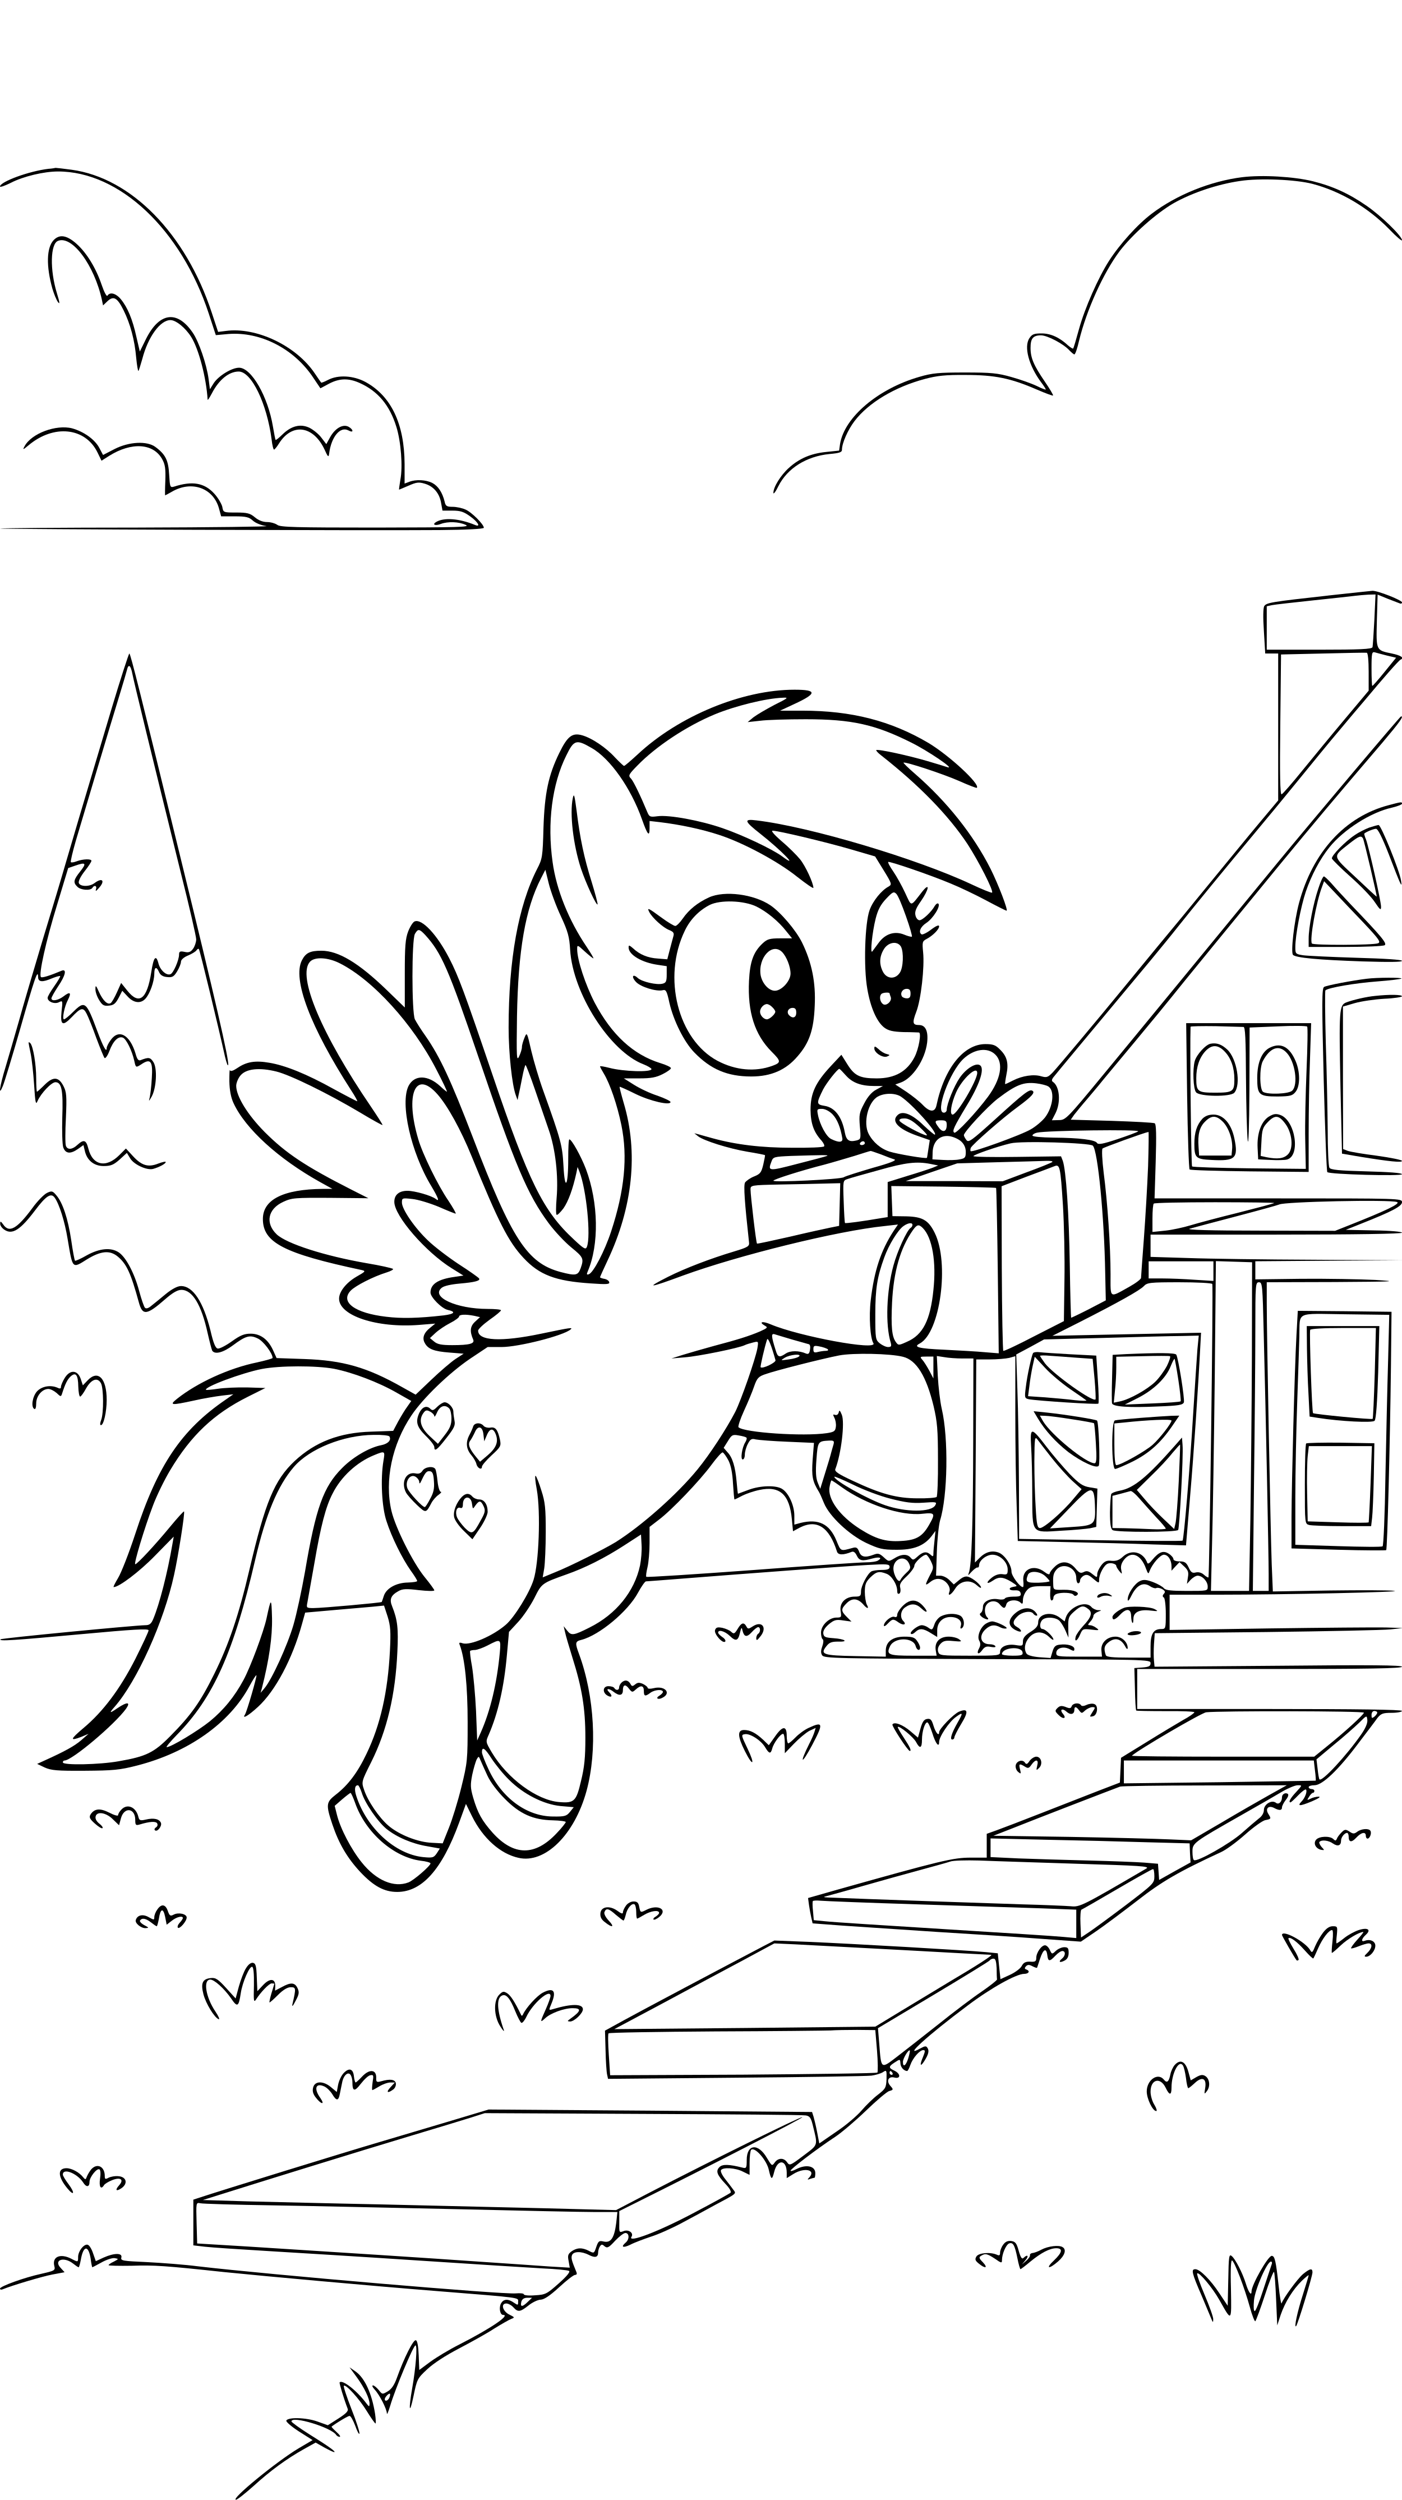 <?xml version="1.0" standalone="no"?>
<!DOCTYPE svg PUBLIC "-//W3C//DTD SVG 20010904//EN"
 "http://www.w3.org/TR/2001/REC-SVG-20010904/DTD/svg10.dtd">
<svg version="1.0" xmlns="http://www.w3.org/2000/svg"
 width="736pt" height="1312pt" viewBox="0 0 736 1312"
 preserveAspectRatio="xMidYMid meet">

<g transform="translate(0,1312) scale(0.1,-0.1)"
fill="#000000" stroke="none">
<path d="M255 12234 c-103 -12 -255 -68 -255 -93 0 -5 26 4 58 20 64 33 172
59 247 59 323 0 646 -305 791 -746 l37 -113 66 6 c169 13 345 -77 446 -230
l37 -55 45 24 c55 29 103 30 161 4 96 -43 158 -117 193 -231 24 -77 34 -208
21 -276 -5 -29 -8 -53 -7 -53 1 0 24 10 50 21 41 18 53 20 86 10 46 -14 77
-51 85 -103 l7 -38 52 0 c42 0 60 -6 93 -30 42 -30 58 -59 25 -45 -83 34 -163
40 -204 15 -22 -14 -4 -21 25 -10 37 14 95 12 131 -5 26 -12 -38 -13 -470 -14
-425 0 -503 2 -519 14 -11 8 -35 15 -54 15 -22 0 -45 9 -64 25 -25 21 -40 25
-98 25 -67 0 -68 0 -73 30 -4 16 -22 47 -42 69 -52 57 -115 68 -211 37 -21 -6
-22 -3 -26 63 -4 75 -19 106 -72 145 -44 33 -139 28 -215 -11 l-60 -31 -19 36
c-23 45 -82 87 -144 104 -84 21 -213 -27 -249 -94 -11 -20 -9 -20 21 5 132
111 298 94 362 -38 l21 -43 41 26 c117 73 232 66 278 -19 15 -27 18 -50 16
-111 -2 -43 -2 -78 -1 -78 1 0 17 9 35 19 104 61 219 20 248 -89 l11 -40 71 0
c60 0 75 -4 95 -22 14 -13 43 -25 71 -29 26 -3 -279 -7 -677 -8 -398 0 -722
-3 -720 -5 5 -4 1948 -11 2307 -8 141 1 232 6 232 12 0 18 -65 83 -97 96 -18
8 -48 14 -67 14 -31 0 -37 4 -42 28 -12 48 -34 81 -64 97 -33 17 -87 20 -122
6 l-24 -9 0 102 c-1 211 -70 357 -205 431 -63 34 -144 39 -197 11 -19 -10 -35
-16 -36 -14 -2 2 -17 24 -34 49 -98 145 -307 244 -467 222 l-40 -5 -33 100
c-136 415 -423 708 -735 751 -43 6 -81 10 -85 10 -4 -1 -20 -4 -37 -5z"/>
<path d="M6521 12190 c-167 -21 -345 -93 -474 -191 -75 -56 -169 -161 -225
-248 -57 -89 -127 -248 -157 -356 -15 -55 -29 -102 -31 -104 -2 -3 -14 5 -27
16 -45 42 -91 63 -139 63 -40 0 -50 -4 -64 -25 -30 -45 -3 -145 62 -232 13
-17 24 -34 24 -37 0 -3 -21 5 -47 18 -27 13 -86 34 -133 47 -73 21 -107 24
-245 24 -137 0 -171 -3 -239 -23 -216 -62 -393 -212 -416 -352 l-5 -35 -67 -7
c-81 -8 -142 -34 -197 -84 -43 -39 -81 -100 -81 -131 0 -9 12 6 26 35 47 94
147 157 268 169 54 5 66 9 66 23 0 34 31 104 66 150 73 96 211 179 369 221 64
17 107 22 215 21 153 0 236 -17 374 -77 44 -19 82 -33 84 -31 2 3 -17 35 -43
73 -58 85 -75 124 -75 177 0 50 13 66 55 66 33 0 119 -45 149 -79 11 -11 22
-21 26 -21 5 0 16 33 25 73 39 160 127 354 212 468 67 88 193 200 285 253 98
55 230 99 347 116 104 16 292 8 381 -15 148 -39 293 -125 403 -238 37 -39 67
-64 67 -58 0 22 -109 128 -186 181 -93 64 -175 102 -283 129 -98 24 -264 34
-370 21z"/>
<path d="M281 11859 c-37 -40 -39 -136 -6 -254 8 -27 21 -59 29 -70 11 -15 10
-4 -5 45 -38 124 -35 261 6 276 74 29 190 -128 230 -310 l6 -29 23 22 c32 30
52 19 85 -48 35 -71 58 -155 66 -249 4 -40 9 -71 12 -69 2 3 11 31 20 63 30
116 94 204 148 204 29 0 79 -41 109 -89 39 -62 79 -213 86 -329 1 -4 10 11 22
33 37 72 90 115 141 115 67 0 148 -167 173 -357 3 -29 9 -53 13 -53 3 1 15 15
26 33 69 109 180 93 239 -33 18 -40 21 -42 24 -20 11 87 58 144 101 121 13 -7
21 -8 21 -2 0 6 -9 15 -20 21 -29 16 -70 -7 -96 -53 l-21 -38 -26 34 c-14 19
-43 42 -63 52 -47 22 -95 10 -142 -36 -18 -18 -34 -30 -35 -28 -2 2 -8 33 -14
69 -26 158 -113 310 -178 310 -39 0 -108 -43 -133 -81 l-20 -32 -7 54 c-10 76
-51 197 -84 244 -81 118 -174 106 -244 -33 l-33 -67 -18 77 c-20 92 -47 156
-82 198 -26 31 -57 39 -70 18 -4 -6 -17 18 -30 56 -30 89 -79 169 -133 217
-51 45 -89 51 -120 18z"/>
<path d="M6971 9994 c-298 -33 -322 -37 -334 -55 -6 -9 -7 -59 -2 -132 l7
-117 34 0 34 0 0 -386 0 -385 -98 -117 c-54 -64 -169 -205 -257 -312 -87 -107
-213 -260 -280 -340 -66 -80 -147 -179 -180 -219 -138 -168 -339 -408 -367
-438 -27 -28 -33 -30 -62 -22 -39 12 -99 3 -148 -22 -21 -11 -39 -19 -41 -19
-2 0 1 22 6 48 13 61 4 97 -33 133 -23 24 -37 29 -77 29 -114 0 -216 -127
-257 -322 -8 -37 -35 -36 -72 3 -16 17 -55 48 -86 69 l-58 38 28 10 c63 22
128 120 139 209 7 60 -8 93 -42 93 -34 0 -37 11 -15 69 25 64 44 236 36 313
-5 52 -4 58 17 69 33 17 67 51 67 67 0 9 -14 4 -42 -17 -22 -17 -45 -28 -50
-25 -18 11 -6 40 25 60 35 23 76 88 63 101 -4 4 -12 -1 -19 -12 -17 -31 -64
-75 -80 -75 -8 0 -18 11 -21 25 -5 19 2 38 29 76 42 61 48 101 7 50 -65 -83
-55 -82 -90 -8 -17 37 -45 87 -62 112 -18 26 -30 48 -27 51 5 5 215 -66 327
-113 47 -19 131 -59 187 -89 56 -30 104 -54 107 -54 10 0 -43 138 -84 220 -90
178 -228 352 -397 499 -35 30 -61 56 -60 58 8 7 208 -59 292 -96 49 -22 91
-38 93 -36 19 19 -145 170 -253 235 -198 117 -405 170 -663 170 l-117 0 73 34
c122 56 123 76 3 76 -274 0 -608 -138 -824 -340 -36 -33 -67 -60 -71 -60 -3 0
-24 20 -47 44 -48 53 -123 103 -174 117 -51 14 -76 -5 -119 -93 -57 -117 -77
-210 -83 -393 -4 -151 -6 -163 -33 -215 -99 -194 -150 -476 -150 -834 0 -134
18 -302 38 -355 l9 -25 5 25 c3 13 12 54 19 92 7 37 15 67 18 67 3 -1 25 -58
49 -128 24 -70 56 -164 72 -210 36 -101 52 -246 42 -360 -4 -46 -4 -85 0 -88
4 -3 20 13 36 34 25 36 49 100 68 187 l6 30 10 -25 c36 -92 61 -338 39 -394
-6 -16 -15 -12 -69 39 -161 149 -236 301 -427 865 -149 438 -178 516 -227 611
-64 124 -143 208 -181 193 -9 -3 -24 -27 -34 -52 -15 -39 -18 -78 -18 -224 l0
-176 -95 92 c-147 142 -253 206 -343 206 -59 0 -82 -11 -102 -50 -51 -99 44
-350 258 -682 21 -32 35 -58 32 -58 -3 0 -59 29 -123 64 -142 79 -254 124
-338 138 -75 13 -120 5 -167 -27 -24 -16 -37 -20 -40 -12 -2 7 -3 -19 -3 -58
1 -47 8 -85 22 -115 62 -134 235 -292 454 -414 l65 -36 -50 0 c-208 -2 -315
-56 -315 -158 0 -124 110 -181 519 -268 22 -5 20 -8 -28 -35 -53 -31 -91 -78
-91 -115 0 -90 199 -155 419 -138 l86 7 -27 -22 c-33 -26 -43 -54 -28 -80 17
-32 49 -44 129 -50 l75 -6 -43 -28 c-24 -16 -81 -65 -126 -108 l-83 -79 -68
38 c-187 106 -313 142 -516 149 l-146 5 -18 40 c-26 58 -67 88 -118 88 -34 0
-54 -8 -100 -41 -31 -22 -64 -39 -73 -37 -12 2 -23 29 -38 94 -38 152 -92 234
-155 234 -18 0 -47 -15 -80 -42 -29 -24 -63 -52 -76 -62 -15 -13 -27 -16 -33
-10 -5 5 -19 45 -31 90 -25 93 -69 176 -107 201 -41 27 -101 21 -168 -16 -31
-18 -59 -30 -61 -28 -3 2 -12 51 -20 107 -17 114 -45 198 -78 236 -19 23 -24
25 -49 13 -15 -7 -51 -43 -78 -81 -80 -108 -121 -131 -152 -85 -13 18 -16 19
-16 5 -1 -10 10 -25 23 -33 41 -27 83 0 160 102 57 76 84 94 103 67 24 -33 53
-125 68 -217 27 -160 23 -156 103 -106 72 44 119 48 160 14 47 -39 69 -88 111
-241 19 -70 41 -68 137 16 40 35 66 50 86 50 58 0 105 -77 138 -227 10 -44 21
-86 24 -92 14 -22 58 -10 109 28 67 50 89 56 130 36 29 -13 78 -78 78 -102 0
-4 -38 -14 -83 -24 -146 -30 -312 -106 -419 -191 -42 -34 -31 -35 89 -9 48 11
114 22 147 26 l60 7 -40 -28 c-233 -159 -357 -343 -475 -705 -33 -101 -74
-205 -90 -231 -16 -27 -27 -48 -23 -48 28 0 135 81 216 164 l99 101 -7 -40
c-26 -152 -68 -315 -100 -391 -11 -27 -20 -34 -42 -34 -59 -1 -755 -68 -760
-74 -11 -11 65 -6 425 27 271 25 352 30 352 20 0 -7 -32 -75 -70 -151 -80
-157 -169 -276 -272 -362 -70 -59 -73 -70 -11 -46 l38 16 -39 -34 c-35 -30
-83 -57 -196 -108 l-35 -16 40 -19 c34 -15 64 -18 210 -17 149 1 183 4 273 27
270 69 488 223 592 418 18 33 34 59 36 56 4 -4 -49 -188 -60 -206 -17 -26 17
-7 68 40 91 83 181 252 231 434 l17 61 147 13 c80 7 173 15 207 18 l60 6 19
-58 c15 -49 17 -78 12 -179 -11 -216 -50 -390 -123 -541 -47 -99 -97 -165
-162 -215 -50 -39 -52 -52 -17 -156 34 -101 78 -176 147 -250 70 -74 125 -104
193 -104 130 0 235 117 325 363 l36 99 32 -65 c57 -115 148 -197 244 -218 139
-32 294 121 357 351 58 213 42 498 -39 718 -22 59 -21 67 12 75 94 24 245 150
297 247 18 33 37 60 42 60 6 0 94 7 197 15 305 24 838 64 965 71 105 6 117 5
117 -10 0 -12 -10 -16 -42 -16 -24 0 -48 -4 -54 -8 -21 -13 -54 -77 -54 -104
0 -25 -4 -28 -33 -28 -49 0 -81 -33 -74 -76 5 -32 4 -34 -22 -34 -39 0 -81
-41 -81 -79 0 -16 4 -32 9 -35 5 -4 4 -19 -2 -36 -8 -22 -9 -35 -1 -48 10 -16
69 -17 868 -20 839 -2 856 -2 856 -21 0 -16 -8 -20 -42 -23 l-43 -3 3 -110 c1
-60 4 -111 7 -113 2 -2 71 -3 154 -3 83 1 151 -2 151 -6 0 -4 -26 -23 -58 -40
-31 -18 -118 -70 -192 -116 l-135 -83 -3 -65 -3 -65 -112 -43 c-62 -24 -195
-76 -297 -116 -102 -40 -209 -81 -237 -91 l-53 -19 0 -62 0 -63 -84 0 c-93 0
-155 -15 -703 -169 l-151 -43 5 -37 c3 -20 8 -49 12 -66 l7 -30 160 -12 c87
-6 310 -21 494 -33 184 -11 429 -27 545 -36 l209 -15 81 55 c44 30 141 103
215 160 128 100 215 151 440 255 25 11 81 52 125 91 44 39 92 74 108 77 31 6
31 7 15 33 -17 27 1 46 30 31 28 -15 42 -14 42 3 0 7 9 25 20 39 13 16 16 28
10 32 -13 8 -30 -2 -30 -18 0 -25 -18 -41 -32 -29 -22 17 -63 -8 -63 -38 0
-15 -10 -33 -27 -45 -14 -11 -55 -46 -90 -77 -61 -54 -233 -152 -250 -141 -5
2 -8 22 -8 44 0 46 3 48 260 194 85 48 180 103 212 122 31 18 67 33 81 33 24
0 24 0 -9 -36 -30 -32 -42 -54 -29 -54 2 0 20 16 40 37 19 20 38 34 41 30 8
-8 -5 -44 -23 -62 -25 -26 -10 -26 53 0 37 16 50 25 36 25 -13 0 -32 -5 -43
-11 -18 -9 -19 -8 -7 10 7 12 16 21 20 21 5 0 8 5 8 10 0 6 -7 10 -15 10 -8 0
-15 5 -15 10 0 6 14 10 31 10 41 0 125 80 230 220 44 58 89 117 100 133 19 23
28 27 75 27 30 0 54 5 54 10 0 7 -238 10 -695 10 l-695 0 0 105 0 105 695 0
c520 0 695 3 695 12 0 8 -161 10 -649 5 l-650 -5 -3 31 c-2 18 -2 57 0 88 l4
57 586 6 c323 4 616 10 652 14 l65 7 -90 3 c-49 1 -325 -1 -613 -5 l-522 -8 0
93 0 92 248 0 c360 0 985 14 932 20 -25 4 -178 4 -341 2 l-297 -5 -6 144 c-6
165 -26 1198 -26 1367 l0 112 358 1 c314 2 340 3 212 11 -80 4 -254 7 -388 6
l-242 -3 0 47 0 48 388 3 387 2 -466 3 c-256 1 -554 5 -662 9 l-197 6 0 59 0
58 660 0 c421 0 660 4 660 10 0 5 -60 11 -147 12 l-148 3 80 32 c164 65 215
92 215 113 0 20 -8 20 -649 20 l-650 0 6 193 c4 138 3 196 -5 201 -6 4 -108 9
-226 13 l-215 6 18 26 c11 14 41 51 68 82 26 31 55 65 63 75 8 11 92 111 185
223 94 113 181 219 195 237 32 41 350 430 572 700 163 198 292 352 536 637 91
108 112 137 97 137 -5 0 -450 -527 -650 -770 -299 -364 -743 -905 -915 -1113
-188 -228 -196 -236 -231 -236 l-37 -1 19 37 c29 58 22 141 -14 165 -7 4 -6
13 4 25 12 16 209 252 509 612 52 63 115 140 140 172 71 90 285 351 400 488
58 69 166 200 240 291 74 91 168 206 210 255 42 50 102 122 135 160 95 114
179 210 188 213 20 9 2 22 -47 32 -83 17 -82 15 -78 172 l4 137 51 -21 c29
-11 58 -22 65 -25 6 -3 12 -1 12 5 0 12 -128 62 -155 61 -11 -1 -116 -12 -234
-25z m244 -126 c-4 -73 -8 -139 -10 -145 -3 -10 -68 -13 -280 -13 l-275 0 0
114 0 114 28 6 c15 3 113 14 217 25 105 11 204 22 220 24 17 2 47 5 68 6 l38
1 -6 -132z m-30 -274 l0 -99 -125 -149 c-69 -82 -169 -204 -223 -270 -54 -67
-103 -123 -109 -125 -8 -2 -10 103 -7 365 l4 369 220 5 c121 3 225 5 230 4 6
0 10 -41 10 -100z m97 85 l47 -11 -60 -74 c-33 -41 -62 -74 -65 -74 -2 0 -4
41 -4 91 0 81 2 90 18 85 9 -3 38 -10 64 -17z m-3217 -259 c-44 -23 -93 -52
-110 -65 l-30 -25 65 7 c36 5 144 8 240 8 241 0 363 -27 553 -122 87 -43 232
-141 192 -130 -11 4 -58 18 -105 32 -94 28 -262 65 -270 58 -2 -2 9 -15 25
-27 200 -157 354 -315 454 -466 59 -91 138 -246 129 -255 -2 -3 -52 17 -109
44 -286 134 -848 302 -1127 335 -69 9 -66 -3 18 -69 112 -88 211 -190 115
-119 -50 37 -206 111 -311 147 -118 41 -282 71 -342 63 -39 -5 -43 -4 -54 22
-34 82 -71 159 -85 175 -16 16 -14 21 33 69 99 102 260 208 407 269 107 44
268 84 357 87 32 2 27 -2 -45 -38z m-959 -226 c97 -55 206 -210 264 -374 29
-82 40 -95 40 -47 l0 38 53 -6 c108 -13 220 -37 309 -66 128 -41 312 -140 413
-221 47 -37 85 -63 85 -58 0 25 -41 114 -70 150 -18 22 -61 65 -97 95 -38 33
-57 55 -47 55 30 0 277 -59 408 -97 l130 -38 45 -73 c43 -70 44 -74 26 -85
-38 -20 -83 -76 -100 -124 -25 -69 -32 -301 -12 -413 17 -100 51 -175 90 -204
22 -16 45 -21 100 -23 40 0 76 -2 81 -2 14 -2 -1 -87 -23 -129 -39 -76 -103
-112 -199 -112 -88 0 -116 14 -153 73 l-32 51 -56 -60 c-80 -86 -106 -142
-106 -229 1 -73 17 -117 58 -162 11 -13 17 -26 13 -30 -4 -5 -80 -8 -169 -7
-161 0 -293 16 -417 50 -30 8 -64 18 -75 21 l-20 5 20 -16 c30 -23 159 -64
259 -81 49 -8 90 -16 92 -18 1 -1 -3 -23 -9 -49 -10 -42 -16 -50 -49 -63 -20
-8 -41 -23 -47 -32 -8 -16 -2 -103 21 -312 3 -22 -4 -27 -77 -49 -127 -38
-259 -89 -345 -132 -125 -63 -106 -62 75 5 290 106 812 235 1059 260 l70 8
-23 -34 c-67 -103 -102 -209 -120 -364 -10 -84 -3 -198 14 -225 25 -41 -390
36 -539 99 -44 19 -66 13 -29 -8 15 -8 11 -12 -27 -29 -56 -24 -116 -43 -245
-77 -55 -15 -127 -36 -160 -46 l-60 -19 70 6 c70 5 286 49 315 64 8 4 28 10
44 14 28 7 28 7 22 -31 -11 -59 -85 -271 -116 -333 -46 -89 -134 -224 -198
-302 -107 -131 -292 -295 -430 -382 -57 -35 -241 -128 -320 -159 l-63 -26 8
47 c4 26 8 112 8 192 0 123 -3 156 -23 217 -12 40 -26 74 -30 77 -5 3 -2 -30
6 -72 21 -119 11 -387 -17 -474 -22 -70 -101 -197 -145 -235 -69 -60 -187
-110 -227 -98 -18 6 -21 4 -15 -10 26 -69 41 -213 41 -405 0 -198 -1 -210 -33
-340 -18 -74 -48 -171 -66 -215 l-32 -80 -57 3 c-73 3 -172 42 -228 90 -49 42
-109 130 -128 189 -14 41 -13 43 38 145 83 166 127 354 137 578 6 122 1 168
-27 238 -16 38 -7 59 33 81 21 12 41 13 107 5 45 -5 81 -6 81 -1 0 4 -23 36
-51 70 -61 75 -153 258 -174 347 -37 159 3 349 105 501 60 90 198 223 307 297
l93 62 73 0 c90 0 325 60 362 92 14 12 4 11 -154 -22 -210 -44 -331 -38 -331
16 0 8 27 33 60 57 33 23 60 45 60 50 0 4 -31 7 -70 7 -164 0 -301 63 -241
111 12 10 49 18 94 22 81 7 110 15 102 27 -3 5 -51 39 -107 75 -56 37 -128 92
-160 123 -71 67 -138 165 -138 200 0 24 1 25 55 19 30 -3 92 -22 138 -41 45
-20 86 -36 89 -36 4 0 -13 30 -38 68 -55 80 -136 246 -158 322 -71 238 -15
368 101 236 53 -60 123 -187 179 -325 141 -346 193 -449 273 -534 83 -89 168
-121 351 -133 86 -6 102 -5 98 7 -2 8 -14 15 -26 17 -12 2 -22 6 -22 8 0 3 18
42 39 87 133 281 163 569 85 829 -13 45 -23 83 -21 84 1 1 38 -15 82 -37 77
-38 185 -63 185 -43 0 5 -31 20 -68 33 -38 12 -93 38 -123 57 l-54 34 80 0
c64 0 90 5 125 23 24 12 43 26 42 31 0 5 -25 17 -55 26 -143 44 -256 149 -345
317 -49 95 -92 225 -92 281 0 24 1 24 40 -12 22 -20 42 -36 45 -36 3 0 -13 27
-35 60 -94 139 -159 299 -179 445 -29 205 -3 410 72 560 40 82 52 86 133 39z
m-162 -882 c38 -82 45 -109 49 -177 14 -229 209 -534 385 -601 23 -9 42 -21
42 -25 0 -18 -147 -13 -220 6 -28 7 -50 11 -50 8 0 -3 9 -20 20 -38 32 -53 70
-163 92 -270 34 -167 17 -343 -54 -559 -34 -103 -93 -216 -117 -224 -11 -4
-12 0 -6 14 61 141 57 362 -9 538 -26 68 -75 156 -87 156 -4 0 -6 -46 -6 -103
0 -145 -18 -172 -25 -36 -6 108 -12 132 -106 394 -22 61 -50 155 -63 210 -22
97 -23 99 -35 70 -7 -17 -14 -39 -14 -50 0 -11 -7 -33 -15 -50 -13 -27 -14 -5
-11 210 6 348 44 566 126 725 l23 45 18 -73 c10 -40 38 -117 63 -170z m1812
-1 c20 -56 34 -105 31 -107 -2 -2 -20 2 -39 10 -50 21 -100 6 -135 -42 -15
-20 -30 -41 -34 -46 -12 -14 0 102 18 173 12 47 26 73 55 104 34 36 40 39 53
26 9 -8 31 -61 51 -118z m-2524 -98 c85 -93 122 -177 280 -642 192 -567 257
-721 369 -872 32 -43 85 -99 118 -126 64 -52 67 -59 49 -110 -14 -38 -26 -40
-106 -19 -174 47 -255 171 -460 707 -115 299 -172 422 -247 530 -25 35 -50 75
-57 89 -17 36 -17 417 0 448 16 28 23 28 54 -5z m2498 -62 c15 -30 12 -109 -6
-136 -24 -37 -69 -34 -89 5 -20 39 -19 79 5 118 23 38 72 45 90 13z m-2946
-87 c173 -87 384 -319 506 -556 34 -65 59 -118 56 -118 -2 0 -18 13 -35 29
-65 60 -135 61 -166 2 -46 -91 12 -350 119 -526 37 -62 45 -85 24 -68 -23 18
-111 43 -149 43 -44 0 -69 -21 -69 -58 0 -74 165 -264 302 -349 l61 -38 -48
-7 c-86 -12 -125 -38 -125 -82 0 -25 59 -84 90 -91 46 -10 36 -22 -22 -29
-133 -15 -220 -17 -301 -7 -164 19 -243 77 -186 137 25 26 119 74 187 95 23 7
39 16 35 19 -4 4 -66 18 -138 30 -220 38 -419 102 -472 151 -62 59 -47 134 34
171 45 21 61 22 248 21 l199 -2 -89 45 c-242 123 -343 190 -456 303 -89 90
-149 187 -149 242 0 15 10 40 23 55 30 35 99 42 188 20 73 -18 271 -115 439
-215 63 -38 116 -67 118 -66 2 2 -26 45 -61 97 -259 380 -388 685 -320 760 24
27 94 24 157 -8z m2996 -159 c0 -18 -5 -25 -19 -25 -11 0 -23 5 -26 10 -11 18
3 40 25 40 15 0 20 -7 20 -25z m-110 1 c0 -2 3 -11 6 -19 8 -22 -25 -51 -42
-36 -15 12 -19 41 -7 52 7 8 43 10 43 3z m555 -321 c45 -44 29 -130 -39 -222
-61 -82 -166 -194 -176 -188 -13 8 -3 29 63 139 67 109 96 192 74 213 -19 19
-73 -12 -109 -64 -30 -44 -68 -138 -68 -168 0 -8 -7 -15 -15 -15 -48 0 29 212
102 282 56 53 128 63 168 23z m-784 -110 c34 -38 79 -55 149 -55 l45 0 -35
-19 c-23 -12 -45 -37 -63 -72 -26 -49 -28 -60 -23 -121 6 -66 5 -68 -19 -74
-38 -9 -52 1 -60 42 -15 83 -53 132 -107 140 -43 7 -43 13 -7 86 18 35 76 108
85 108 3 0 18 -16 35 -35z m689 13 c-1 -40 -106 -218 -129 -218 -17 0 -8 56
18 116 32 72 112 145 111 102z m371 -69 c37 -19 29 -106 -15 -164 -15 -19 -48
-47 -74 -62 -48 -29 -308 -123 -316 -115 -3 2 -2 10 0 17 7 17 169 159 249
217 72 53 90 74 75 83 -16 10 -43 -11 -196 -150 -125 -113 -140 -124 -151
-108 -7 9 -13 20 -13 25 0 17 123 149 177 191 96 73 135 89 203 81 25 -3 52
-10 61 -15z m-771 -55 c60 -40 191 -187 178 -199 -2 -3 -29 20 -60 49 -58 57
-107 77 -133 56 -40 -33 -2 -75 100 -111 l66 -23 -7 -45 c-4 -26 -7 -47 -8
-48 -4 -6 -157 20 -197 33 -46 15 -86 49 -109 93 -30 58 -3 168 49 196 35 19
91 19 121 -1z m-360 -92 c25 -26 42 -68 52 -127 3 -22 -19 -23 -59 -3 -25 12
-59 75 -69 126 -6 30 -5 32 21 32 16 0 38 -11 55 -28z m457 -67 c26 -24 44
-44 38 -44 -20 0 -139 64 -143 77 -2 8 7 12 26 12 22 0 44 -13 79 -45z m143
11 c0 -36 -20 -43 -41 -15 -25 33 -24 39 11 39 25 0 30 -4 30 -24z m1005 -34
c-6 -5 -55 -23 -109 -41 -75 -25 -101 -30 -107 -20 -10 17 -93 27 -226 28 -67
1 -113 5 -113 11 0 5 10 12 23 15 51 12 545 18 532 7z m52 -184 c-4 -101 -14
-271 -22 -378 -8 -107 -15 -200 -15 -207 0 -7 -28 -28 -62 -47 -106 -59 -98
-64 -98 65 0 145 -16 381 -36 533 -8 66 -11 123 -6 128 6 6 218 83 241 87 2 1
1 -81 -2 -181z m-981 131 c16 -15 24 -34 24 -55 0 -29 -4 -34 -32 -39 -18 -4
-58 -5 -88 -3 l-55 3 1 38 c2 56 37 90 87 84 22 -3 50 -16 63 -28z m-506 -9
c0 -5 -7 -10 -16 -10 -8 0 -12 5 -9 10 3 6 10 10 16 10 5 0 9 -4 9 -10z m1197
-13 c26 -26 60 -371 65 -672 l3 -140 -90 -47 c-49 -25 -91 -45 -92 -44 -1 1
-5 126 -7 277 -4 268 -20 501 -37 547 l-9 23 -230 -3 c-126 -2 -230 0 -230 4
0 7 126 51 195 67 55 14 416 3 432 -12z m-1112 -46 c27 -11 59 -23 70 -26 14
-5 -21 -19 -115 -45 -74 -22 -142 -43 -151 -49 -18 -11 -369 -28 -369 -18 0 7
148 54 270 85 41 11 111 32 155 45 44 14 82 26 85 26 2 1 27 -8 55 -18z m-284
-8 c-7 -3 -78 -22 -157 -42 -150 -39 -154 -39 -134 13 9 24 13 25 102 29 165
5 203 6 189 0z m1183 -32 c-5 -4 -66 -29 -135 -54 l-125 -47 -255 1 -254 0
135 47 135 46 210 6 c116 3 230 6 254 7 24 1 40 -1 35 -6z m-639 -10 l40 -8
-29 -12 c-16 -6 -76 -26 -133 -43 l-103 -32 0 -92 0 -92 -32 -5 c-105 -18
-189 -29 -192 -26 -2 2 -5 53 -7 114 -4 109 -4 109 21 117 14 5 88 26 165 47
141 40 197 46 270 32z m695 -217 c6 -99 10 -275 8 -393 l-3 -215 -157 -80
c-86 -45 -159 -79 -161 -76 -3 3 -7 199 -8 435 l-1 429 128 49 c71 26 138 52
149 56 29 12 32 -2 45 -205z m-1172 4 l-3 -112 -45 -9 c-25 -5 -121 -26 -214
-48 -93 -21 -171 -38 -172 -36 -5 4 -34 253 -34 284 0 22 2 23 153 26 83 1
189 4 235 5 l83 2 -3 -112z m821 87 c2 -2 6 -198 9 -436 l5 -432 -74 6 c-41 4
-136 9 -212 13 -137 6 -165 14 -128 33 107 58 156 423 78 580 -33 67 -64 85
-150 87 l-72 1 -3 79 -3 79 273 -3 c150 -2 275 -5 277 -7z m2105 -74 c20 -8
-60 -46 -247 -120 l-78 -31 -397 1 c-261 0 -387 4 -367 10 17 5 127 34 245 65
118 31 219 59 225 62 23 15 584 27 619 13z m-645 -5 c-2 -3 -87 -25 -189 -51
-102 -25 -214 -55 -250 -66 -36 -11 -95 -24 -132 -28 l-68 -7 0 71 c0 40 3 75
7 78 3 4 148 7 321 7 174 0 313 -2 311 -4z m-1899 -115 c0 -6 -5 -13 -10 -16
-19 -12 -70 -123 -90 -198 -36 -132 -43 -310 -14 -404 5 -19 2 -23 -14 -23
-11 0 -30 9 -43 19 -23 19 -24 24 -24 153 0 135 10 196 47 298 23 65 72 145
101 165 24 17 47 20 47 6z m55 -17 c49 -50 71 -176 55 -325 -16 -158 -55 -235
-138 -271 -44 -20 -46 -20 -59 -2 -21 29 -26 80 -20 208 8 162 43 285 109 379
22 31 31 33 53 11z m1525 -226 l0 -51 -97 6 c-54 4 -131 7 -170 7 l-73 0 0 45
0 45 170 0 170 0 0 -52z m202 -443 c-1 -269 -5 -658 -8 -862 l-7 -373 -100 0
-100 0 6 253 c4 138 10 528 14 865 l6 613 95 -3 95 -3 -1 -490z m-208 376 c6
-9 -15 -1533 -20 -1540 -2 -2 -13 4 -24 14 -12 11 -28 15 -42 12 -19 -5 -26 0
-38 26 -12 26 -21 32 -47 32 -20 0 -33 5 -33 12 0 7 -11 20 -24 28 -29 19 -52
10 -87 -32 -14 -18 -23 -23 -26 -16 -21 58 -84 74 -129 32 -18 -17 -34 -23
-58 -21 -26 3 -38 -2 -55 -24 -11 -15 -21 -35 -21 -46 0 -19 -1 -19 -26 1 -20
16 -30 18 -45 10 -16 -8 -24 -5 -45 21 -33 38 -75 40 -109 5 -14 -13 -25 -29
-25 -35 0 -6 -12 -2 -26 9 -55 43 -119 17 -112 -46 2 -18 1 -33 -2 -33 -16 0
-60 59 -60 81 0 35 -36 88 -67 100 -35 13 -69 4 -100 -27 l-25 -25 4 533 3
533 70 0 c39 0 85 4 103 8 l32 9 0 -299 c0 -164 3 -382 7 -484 l6 -187 266 -6
c146 -3 345 -8 442 -12 l175 -5 22 263 c19 221 42 564 54 798 l3 55 -55 -1
c-30 -1 -206 -4 -390 -8 l-335 -7 135 68 c211 107 325 171 345 193 17 18 31
20 186 20 92 0 170 -4 173 -9z m270 -258 c11 -416 26 -1168 26 -1265 l0 -88
-42 0 -41 0 6 563 c4 309 7 673 7 810 0 235 1 247 19 247 18 0 19 -15 25 -267z
m-4145 91 l31 -7 -26 -24 c-26 -24 -29 -50 -10 -94 9 -21 -18 -29 -110 -29
-55 0 -77 4 -94 18 l-23 19 29 27 c16 15 50 38 77 52 26 13 47 29 47 34 0 11
33 13 79 4z m1671 -125 c41 -11 80 -23 86 -24 7 -2 9 -15 6 -30 -3 -20 -9 -24
-21 -19 -36 16 -82 16 -106 0 -34 -23 -42 -20 -53 17 -24 76 -24 90 -5 84 10
-3 52 -16 93 -28z m2126 -51 c-3 -40 -13 -190 -22 -333 -18 -300 -49 -663 -56
-671 -3 -3 -198 -2 -432 2 l-426 7 -1 296 c-1 163 -4 381 -8 484 l-6 188 73
39 73 40 317 8 c174 5 357 10 406 10 l89 2 -7 -72z m-2215 -57 c4 -12 -68 -47
-78 -37 -3 3 21 107 34 146 5 12 23 -33 44 -109z m274 58 c5 -6 1 -9 -10 -9
-11 0 -30 -3 -42 -6 -19 -5 -23 -2 -23 15 0 18 4 20 33 14 17 -3 36 -10 42
-14z m395 -40 c71 -17 123 -102 161 -259 19 -81 23 -123 23 -282 1 -102 -3
-190 -7 -195 -5 -4 -50 -8 -100 -7 -109 0 -194 23 -340 92 -76 35 -96 49 -92
61 31 80 51 246 34 286 -10 24 -13 26 -16 12 -3 -11 -10 -16 -19 -13 -12 4
-12 2 -4 -15 6 -11 10 -32 8 -47 -3 -24 -9 -28 -48 -34 -122 -18 -434 3 -463
31 -4 4 9 43 29 87 20 43 44 101 53 128 15 43 23 51 57 63 52 19 301 82 389
99 74 14 269 10 335 -7z m-545 2 c-6 -6 -30 -13 -55 -16 -44 -6 -44 -6 -20 9
28 17 90 22 75 7z m705 -58 l0 -58 -21 40 c-12 22 -28 48 -37 58 -14 16 -13
17 21 17 l37 0 0 -57z m153 47 l57 0 -1 -437 c-1 -432 -8 -649 -23 -688 -6
-16 -4 -15 14 5 13 14 27 24 31 23 5 -2 9 4 9 12 0 25 38 55 70 55 40 0 80
-39 80 -78 0 -25 -3 -28 -28 -24 -18 2 -37 -4 -55 -18 -33 -26 -29 -39 5 -16
31 22 54 20 97 -6 33 -21 34 -23 14 -26 -33 -5 -28 -21 4 -19 19 1 28 -3 31
-15 3 -15 -4 -18 -37 -18 -22 0 -43 -4 -46 -10 -3 -5 -18 -7 -33 -4 -42 8 -82
-11 -82 -40 0 -14 -5 -28 -12 -32 -7 -5 -5 -11 7 -21 23 -16 43 -17 27 -1 -13
13 -16 47 -4 64 15 24 51 26 69 5 22 -26 29 -26 36 -1 6 23 55 28 75 8 9 -9
12 -6 12 14 0 14 8 36 19 49 15 19 28 23 72 24 l54 0 -2 -37 c-1 -21 2 -38 7
-38 6 0 10 6 10 14 0 8 7 17 16 20 25 10 82 7 89 -4 4 -6 11 -8 16 -4 24 14
-13 31 -66 30 -55 -1 -55 -1 -56 29 -2 45 1 58 18 78 35 38 103 9 103 -45 0
-15 5 -28 10 -28 6 0 10 7 10 15 0 8 9 19 19 25 16 8 26 5 50 -16 30 -25 31
-25 31 -4 0 28 26 76 45 83 16 7 45 -1 45 -12 0 -4 7 -16 16 -27 15 -18 15
-18 10 7 -4 18 1 35 15 53 38 48 89 27 115 -47 11 -29 13 -30 19 -12 15 38 56
85 75 85 22 0 40 -28 40 -61 l0 -23 21 23 21 22 25 -23 c20 -19 24 -30 19 -57
l-5 -34 20 22 c11 11 27 21 36 21 25 0 53 -30 53 -57 0 -23 -1 -23 -109 -23
-83 0 -111 3 -121 14 -6 8 -32 23 -56 32 -35 13 -50 15 -69 6 -29 -13 -65 -67
-65 -97 0 -13 8 -4 21 23 27 53 61 70 96 47 13 -9 28 -13 33 -10 5 3 19 1 30
-5 16 -9 19 -15 10 -25 -8 -9 -8 -15 0 -20 5 -3 10 -41 10 -86 0 -77 -1 -79
-24 -79 -41 0 -56 -25 -56 -91 l0 -59 -115 0 c-84 0 -117 3 -120 13 -12 35 -8
51 16 69 33 25 63 17 84 -20 8 -16 14 -21 15 -12 0 31 -30 60 -64 60 -45 0
-78 -33 -74 -73 l3 -32 -120 0 c-111 0 -120 1 -120 19 0 26 37 37 69 21 22
-12 26 -12 26 0 0 17 -36 28 -76 23 -23 -2 -31 -10 -39 -37 l-10 -33 -58 4
c-36 3 -62 10 -68 19 -15 24 -10 57 14 85 29 33 69 35 103 4 13 -13 24 -20 24
-15 0 14 -42 55 -57 55 -16 0 -17 32 -1 48 18 18 73 14 91 -6 9 -10 23 -33 31
-52 l15 -35 -1 54 c-1 49 2 57 30 82 36 32 49 35 75 14 24 -18 16 -44 -28 -90
-18 -20 -35 -44 -38 -55 -8 -32 9 -23 23 11 13 30 15 31 59 26 41 -5 44 -4 26
9 -10 8 -25 14 -33 14 -13 0 -12 3 1 18 10 10 17 24 17 31 0 6 10 16 23 21 22
9 22 9 1 9 -12 1 -27 8 -34 16 -30 37 -117 1 -135 -55 l-6 -20 -26 20 c-45 35
-113 20 -113 -25 0 -18 -11 -32 -40 -50 -29 -18 -40 -32 -40 -50 0 -24 -2 -25
-39 -19 -45 7 -81 -9 -81 -36 0 -19 -8 -20 -159 -20 -153 0 -160 1 -166 21 -4
13 0 28 12 41 15 16 27 19 67 15 44 -4 48 -3 31 9 -10 8 -35 14 -55 14 -47 0
-74 -28 -68 -70 l5 -30 -123 0 c-132 0 -143 5 -121 51 24 47 122 46 134 -1 6
-22 23 -27 23 -7 0 7 -7 23 -16 35 -12 18 -25 22 -66 22 -63 0 -98 -27 -98
-74 l0 -31 -159 3 c-172 3 -188 9 -151 54 14 18 28 22 60 22 58 -2 36 14 -25
18 -42 3 -50 6 -53 24 -2 14 8 31 29 49 28 23 38 26 76 20 l43 -6 -25 25 c-31
31 -31 41 0 72 28 28 58 26 87 -7 21 -25 32 -24 18 0 -5 11 -10 41 -10 66 0
38 5 52 29 76 32 31 46 34 85 19 27 -10 56 -56 56 -90 0 -13 4 -18 11 -14 6 3
8 17 5 30 -5 19 2 31 34 61 22 21 40 46 40 55 0 16 44 58 62 58 4 0 16 -15 25
-34 15 -33 15 -36 -6 -75 -27 -53 -26 -57 4 -33 15 12 34 18 50 14 31 -5 58
-42 49 -66 -11 -28 10 -17 31 17 26 41 78 49 113 17 12 -11 22 -17 22 -12 0
13 -42 49 -67 56 -14 5 -29 -1 -48 -17 l-28 -23 -23 23 c-13 13 -34 23 -47 23
l-23 0 4 123 c2 67 10 142 17 167 40 128 45 431 9 585 -9 39 -18 117 -21 174
l-5 104 39 -6 c21 -4 64 -7 96 -7z m-3300 -54 c97 -19 235 -71 330 -126 l76
-43 -21 -30 c-12 -16 -33 -51 -48 -78 l-26 -49 -115 -4 c-168 -5 -294 -54
-402 -154 -107 -101 -154 -214 -238 -572 -56 -239 -108 -391 -184 -545 -73
-148 -122 -217 -231 -327 -86 -87 -126 -107 -271 -132 -99 -18 -293 -22 -293
-6 0 6 4 10 9 10 39 0 264 190 323 272 25 36 6 37 -45 3 -42 -29 -46 -28 -16
6 118 134 260 449 313 694 21 94 58 327 52 332 -2 2 -34 -33 -72 -79 -79 -96
-174 -198 -184 -198 -9 0 48 190 93 308 19 51 60 135 90 185 110 184 229 296
406 385 l94 47 -95 3 c-52 1 -122 -2 -154 -7 -33 -5 -61 -7 -62 -6 -15 14 190
90 293 110 94 18 286 18 378 1z m291 -355 c12 -19 -7 -39 -42 -46 -61 -11
-149 -62 -206 -120 -98 -98 -138 -208 -195 -545 -17 -96 -44 -222 -61 -280
-32 -108 -113 -285 -151 -330 l-21 -25 7 25 c38 149 55 269 53 368 -3 109 -5
109 -29 -3 -15 -69 -84 -255 -121 -323 -47 -87 -103 -156 -176 -216 -62 -50
-204 -136 -227 -136 -5 0 18 28 52 63 193 196 300 435 413 922 56 239 118 387
202 485 82 96 261 168 420 169 42 1 79 -3 82 -8z m1874 -6 c4 -3 1 -14 -5 -24
-18 -28 -27 -91 -14 -91 6 0 11 11 11 25 0 15 7 40 16 57 13 25 20 29 42 23
15 -3 90 -9 166 -12 l139 -6 -7 -89 c-6 -87 -1 -113 33 -168 5 -8 17 -35 27
-60 29 -69 130 -164 221 -208 67 -31 85 -36 157 -36 91 -1 146 20 186 71 l21
28 -5 -49 c-3 -27 -6 -58 -6 -69 0 -18 -2 -19 -17 -5 -20 17 -39 14 -69 -14
-19 -17 -22 -17 -34 -3 -17 20 -49 19 -85 -4 -30 -18 -30 -18 -56 6 -22 20
-30 22 -53 13 -45 -17 -66 -12 -76 16 -8 21 -15 25 -33 20 -66 -18 -62 -20
-86 38 -36 88 -94 116 -188 93 l-33 -9 0 47 c0 52 -28 116 -62 139 -31 22
-117 20 -180 -4 -29 -11 -54 -20 -54 -20 -1 0 -4 28 -7 63 -7 80 -22 128 -48
155 l-20 23 22 35 c20 33 25 36 57 30 19 -3 37 -8 40 -11z m458 -35 c-3 -11
-9 -30 -12 -42 -3 -13 -17 -61 -32 -108 l-26 -84 -13 32 c-10 24 -12 58 -7
122 7 95 8 96 67 99 24 1 27 -2 23 -19z m-2363 -87 c-16 -95 -9 -243 16 -317
27 -84 82 -195 127 -259 19 -26 34 -50 34 -55 0 -4 -22 -7 -49 -8 -61 -1 -113
-30 -126 -70 -5 -16 -10 -30 -11 -32 -2 -4 -313 -32 -358 -32 -38 0 -38 1 -32
31 3 17 19 108 36 202 34 199 60 299 96 368 44 88 127 165 219 202 56 23 57
22 48 -30z m1811 2 c13 -26 21 -65 24 -122 3 -46 6 -83 8 -83 2 0 21 9 41 20
20 10 60 24 90 30 107 23 158 -24 170 -154 l6 -63 35 19 c90 46 155 4 196
-126 6 -18 32 -19 77 -1 10 4 19 -3 27 -20 13 -27 29 -30 81 -15 37 10 55 5
31 -10 -8 -6 -37 -10 -65 -10 -27 0 -297 -18 -599 -41 -301 -22 -550 -38 -553
-35 -3 3 0 25 6 50 6 25 11 82 11 128 l0 84 48 37 c67 50 217 207 277 289 28
38 54 67 59 65 5 -2 19 -21 30 -42z m851 -201 c79 -20 115 -25 172 -21 69 5
72 4 63 -13 -20 -38 -155 -38 -264 0 -90 31 -266 129 -266 149 0 4 44 -15 98
-41 54 -27 141 -60 197 -74z m-257 61 c127 -91 313 -153 425 -140 66 7 69 2
34 -59 -35 -61 -67 -80 -148 -84 -79 -5 -132 11 -214 63 -107 68 -172 158
-160 221 3 19 8 34 10 34 3 0 27 -16 53 -35z m-1058 -411 c-29 -137 -126 -257
-265 -326 -83 -42 -96 -44 -117 -17 l-19 24 7 -30 c3 -16 21 -77 39 -135 50
-158 68 -266 68 -420 0 -105 -5 -155 -23 -228 -25 -107 -35 -117 -116 -110
-116 10 -271 124 -352 260 -33 56 -33 56 -16 94 49 114 80 249 95 417 l11 122
48 52 c27 29 65 86 85 125 39 78 38 78 170 125 97 34 200 86 302 152 l88 57 3
-54 c2 -30 -2 -78 -8 -108z m1412 10 c10 -22 9 -28 -14 -49 -14 -13 -28 -30
-31 -37 -8 -22 -36 23 -37 59 0 53 61 74 82 27z m715 -66 c13 -12 23 -24 23
-27 0 -3 -27 -7 -60 -8 -62 -1 -68 4 -54 41 9 24 63 20 91 -6z m-2863 -400
c-15 -163 -50 -309 -101 -423 l-18 -40 -6 155 c-4 85 -14 190 -21 233 -8 42
-12 79 -10 82 3 3 15 5 26 5 12 1 41 11 66 24 69 36 70 35 64 -36z m2744 0 c3
-15 -5 -18 -52 -18 -31 0 -56 4 -56 8 0 35 102 44 108 10z m1792 -317 c0 -10
-103 -104 -198 -180 l-63 -51 -481 0 c-265 0 -479 2 -476 5 28 28 365 225 390
228 70 8 828 7 828 -2z m70 0 c0 -5 -7 -14 -15 -21 -13 -10 -15 -9 -15 9 0 12
6 21 15 21 8 0 15 -4 15 -9z m-84 -114 c-78 -112 -207 -251 -219 -236 -3 2 -7
27 -10 55 l-6 50 92 77 c51 41 110 94 132 115 40 40 40 40 43 15 2 -16 -9 -43
-32 -76z m-4474 -238 c76 -76 181 -129 270 -138 l70 -6 -20 -25 c-18 -22 -27
-25 -90 -24 -137 1 -268 97 -338 249 -19 40 -34 80 -34 88 0 32 15 23 50 -32
21 -32 62 -83 92 -112z m-113 21 c15 -33 52 -82 91 -121 79 -80 149 -111 252
-113 38 -1 68 -5 68 -9 0 -4 -21 -31 -47 -58 -114 -122 -226 -121 -337 2 -55
62 -78 102 -102 184 -15 52 -15 68 -5 120 7 33 18 69 23 80 11 19 11 19 21 -5
6 -14 22 -50 36 -80z m4344 28 c4 -28 5 -53 4 -54 -1 0 -228 -4 -504 -8 l-503
-6 0 60 0 60 499 0 498 0 6 -52z m-5004 -117 c16 -54 85 -154 131 -191 54 -43
134 -77 212 -90 l67 -12 -16 -25 c-16 -23 -21 -25 -72 -20 -146 15 -296 152
-350 319 -12 36 -9 58 8 58 4 0 13 -18 20 -39z m4761 -14 c-52 -29 -165 -94
-251 -145 l-156 -91 -114 5 c-63 3 -296 9 -519 13 l-405 6 110 43 c94 38 509
198 555 215 8 3 209 6 445 6 l430 1 -95 -53z m-4796 -39 c54 -155 201 -285
344 -304 29 -3 52 -10 52 -14 0 -13 -89 -90 -116 -100 -76 -29 -169 10 -245
105 -55 68 -112 177 -130 249 l-12 48 39 34 c21 18 41 33 44 34 3 0 14 -24 24
-52z m4151 -207 l230 -6 2 -50 3 -50 -83 -46 -82 -46 -3 43 -3 42 -72 6 c-40
3 -171 8 -292 11 -121 3 -286 8 -367 11 l-148 7 0 49 0 49 293 -7 c160 -3 396
-9 522 -13z m-362 -113 c334 -10 385 -13 365 -25 -339 -198 -349 -203 -397
-198 -25 2 -140 7 -256 10 -163 5 -829 28 -1020 36 -21 1 -24 3 -10 6 11 3 97
26 190 53 94 27 231 65 305 85 74 20 146 40 160 45 14 5 81 7 150 5 69 -3 300
-10 513 -17z m407 -66 c0 -36 -4 -40 -147 -149 -82 -62 -168 -125 -193 -142
l-45 -30 -3 72 c-2 39 1 73 5 74 5 2 89 50 188 108 99 58 183 105 188 105 4 0
7 -17 7 -38z m-1245 -147 c259 -8 552 -18 653 -21 l182 -7 0 -74 0 -75 -67 6
c-38 4 -320 22 -628 41 -308 19 -588 37 -622 41 l-61 6 -4 47 c-3 25 -3 49 -1
53 2 3 20 4 41 2 20 -2 249 -11 507 -19z"/>
<path d="M3007 8931 c-17 -81 2 -245 43 -370 25 -75 80 -194 87 -188 2 3 -12
56 -31 118 -40 128 -61 227 -79 374 -11 83 -14 94 -20 66z"/>
<path d="M3722 8410 c-59 -27 -105 -64 -137 -110 -15 -22 -33 -40 -40 -40 -7
0 -40 20 -74 45 -68 50 -76 54 -62 27 16 -30 71 -80 103 -93 23 -9 28 -16 23
-33 -3 -12 -12 -43 -19 -71 l-13 -50 -49 4 c-53 3 -96 21 -131 54 -20 17 -23
18 -23 4 0 -38 69 -79 153 -91 l47 -7 0 -43 c0 -37 -4 -45 -22 -49 -30 -8
-108 10 -130 30 -27 25 -35 6 -9 -21 24 -26 108 -52 141 -43 16 4 21 -5 34
-66 22 -95 77 -205 130 -260 87 -90 175 -127 300 -127 104 0 182 34 243 106
62 71 85 139 90 265 6 122 -15 227 -67 333 -32 64 -110 156 -165 194 -87 59
-241 79 -323 42z m249 -48 c53 -26 116 -77 157 -130 l30 -37 -63 0 c-54 0 -67
-4 -90 -25 -50 -46 -68 -97 -73 -198 -8 -164 30 -283 119 -372 50 -50 50 -57
4 -74 -91 -33 -193 -24 -288 26 -208 111 -291 438 -172 683 28 59 74 106 130
135 55 28 180 24 246 -8z m135 -239 c23 -24 44 -76 44 -113 0 -39 -47 -90 -82
-90 -33 0 -67 39 -75 82 -14 92 61 173 113 121z m-52 -289 c9 -8 16 -19 16
-24 0 -13 -30 -40 -44 -40 -17 0 -36 21 -36 40 0 19 19 40 36 40 7 0 20 -7 28
-16z m126 -29 c0 -26 -18 -33 -37 -14 -16 16 -5 39 18 39 14 0 19 -7 19 -25z"/>
<path d="M4590 7617 c0 -23 45 -51 67 -42 16 7 16 8 -2 13 -11 2 -30 13 -42
25 -20 17 -23 18 -23 4z"/>
<path d="M2295 5736 c-20 -20 -25 -21 -37 -9 -19 18 -42 8 -57 -23 -21 -47
-13 -73 34 -120 25 -24 45 -50 45 -59 0 -26 14 -16 63 47 41 52 48 67 43 91
-3 16 -6 38 -6 48 0 21 -26 49 -46 49 -8 0 -26 -11 -39 -24z m63 -8 c7 -7 12
-31 12 -53 0 -33 -8 -52 -36 -88 l-35 -45 -45 42 c-47 45 -57 84 -31 120 11
15 17 17 35 7 12 -6 22 -17 22 -24 1 -7 7 3 15 21 15 33 41 42 63 20z"/>
<path d="M2484 5633 c-3 -10 -12 -30 -20 -45 -20 -38 -17 -73 10 -105 13 -15
25 -37 27 -47 5 -22 29 -34 29 -14 0 7 23 34 51 60 47 43 50 49 44 80 -12 55
-24 70 -51 65 -13 -2 -29 2 -35 9 -16 20 -49 17 -55 -3z m54 -43 l4 -35 14 33
c16 38 35 38 48 0 13 -37 0 -69 -45 -107 l-39 -33 -19 23 c-38 46 -46 69 -33
87 7 9 18 30 25 45 16 38 41 31 45 -13z"/>
<path d="M2218 5401 c-9 -14 -19 -18 -38 -14 -49 9 -76 -46 -49 -100 6 -12 32
-41 57 -65 48 -45 48 -45 77 10 8 15 25 34 37 42 12 9 18 16 12 16 -6 0 -14
25 -17 55 -3 30 -8 59 -12 65 -11 17 -54 11 -67 -9z m60 -56 c3 -38 -2 -60
-20 -92 -12 -24 -25 -43 -28 -43 -13 0 -82 75 -91 98 -14 36 13 77 41 62 11
-6 20 -18 21 -28 0 -12 4 -10 12 8 20 43 28 51 45 48 13 -2 18 -16 20 -53z"/>
<path d="M2425 5264 c-29 -30 -47 -76 -41 -106 3 -17 26 -49 51 -73 l45 -44
40 59 c22 32 40 71 40 85 0 39 -18 65 -44 65 -13 0 -29 7 -36 15 -16 19 -35
19 -55 -1z m53 -38 c4 -28 4 -28 18 -7 20 27 28 27 43 -5 10 -22 8 -33 -16
-75 -39 -72 -45 -75 -83 -38 -17 18 -36 43 -41 56 -11 28 -1 56 17 49 9 -4 14
2 14 18 0 46 43 49 48 2z"/>
<path d="M5423 6018 c-8 -15 -31 -118 -38 -180 -7 -54 -6 -57 16 -62 42 -8
360 -29 365 -23 3 2 2 60 -3 128 l-8 124 -135 7 c-74 4 -148 9 -163 11 -15 2
-30 0 -34 -5z m228 -24 l85 -6 10 -105 c5 -57 7 -106 5 -108 -15 -15 -222 133
-265 189 -14 19 -26 37 -26 40 0 2 24 3 53 0 28 -2 91 -6 138 -10z m-34 -164
c43 -29 81 -56 86 -60 4 -3 -23 -3 -60 1 -38 5 -108 11 -157 15 l-89 6 7 54
c3 29 11 76 17 104 l11 49 54 -58 c29 -32 89 -82 131 -111z"/>
<path d="M5913 6013 l-72 -4 -3 -122 c-2 -67 -2 -127 0 -133 5 -17 89 -23 239
-16 112 4 133 8 138 22 5 17 -29 232 -40 250 -6 10 -97 10 -262 3z m213 -62
c-14 -26 -41 -64 -62 -84 -43 -41 -133 -91 -183 -102 l-34 -7 6 62 c4 35 7 89
7 121 l0 58 138 3 c75 2 140 2 144 0 4 -2 -3 -24 -16 -51z m60 -74 c9 -59 14
-110 12 -112 -3 -3 -70 -8 -149 -11 l-144 -6 71 36 c80 41 146 104 170 166 9
23 18 39 20 38 2 -2 11 -52 20 -111z"/>
<path d="M5448 5676 c38 -64 95 -126 160 -177 71 -53 150 -89 160 -72 8 12 0
229 -9 237 -6 6 -168 32 -263 42 l-70 7 22 -37z m179 -5 c62 -9 114 -19 116
-21 2 -3 7 -51 10 -107 5 -80 3 -103 -7 -103 -45 0 -227 149 -270 220 l-17 30
28 -1 c15 0 78 -8 140 -18z"/>
<path d="M5985 5678 c-66 -5 -126 -11 -132 -13 -20 -7 -18 -255 1 -255 7 0 49
18 92 39 87 44 146 97 206 184 l39 57 -43 -1 c-24 -1 -97 -6 -163 -11z m165
-14 c0 -14 -62 -94 -99 -127 -38 -34 -168 -107 -191 -107 -6 0 -10 41 -10 109
l0 110 53 5 c118 13 247 19 247 10z"/>
<path d="M5413 5529 c3 -46 6 -159 6 -251 1 -213 -7 -202 153 -192 65 3 133
10 151 13 l32 7 3 101 3 100 -42 7 c-35 6 -53 18 -104 70 -33 35 -88 99 -120
141 -82 107 -88 107 -82 4z m109 -62 c34 -43 83 -97 109 -121 l47 -42 -43 -51
c-55 -67 -154 -153 -175 -153 -14 0 -18 16 -23 107 -4 58 -7 167 -7 242 1 123
2 134 16 116 8 -11 42 -55 76 -98z m226 -247 c4 -104 1 -107 -129 -115 l-107
-7 97 101 c121 127 135 129 139 21z"/>
<path d="M6170 5535 c-150 -170 -219 -226 -292 -239 -21 -4 -40 -11 -44 -17
-3 -6 -6 -49 -7 -96 0 -62 4 -87 14 -94 19 -12 336 -12 344 1 7 12 28 393 23
445 l-3 40 -35 -40z m18 -190 c-5 -104 -13 -203 -17 -220 l-7 -30 -58 55 c-32
30 -76 76 -98 103 l-40 47 74 73 c41 39 91 93 112 120 22 26 40 46 41 45 1 -2
-2 -88 -7 -193z m-116 -191 c27 -28 48 -54 48 -57 0 -3 -33 -5 -72 -3 -40 2
-103 4 -140 5 l-68 1 0 85 0 84 43 11 c23 6 47 13 52 14 6 2 28 -17 50 -43 22
-25 61 -69 87 -97z"/>
<path d="M5773 4753 c-7 -2 -13 -9 -13 -14 0 -6 7 -6 18 0 10 6 30 8 43 5 19
-5 21 -3 9 5 -16 11 -37 13 -57 4z"/>
<path d="M4739 4691 c-16 -16 -29 -37 -29 -46 0 -11 -5 -15 -15 -11 -16 6 -55
-26 -55 -46 0 -6 9 -2 20 10 25 26 29 27 58 6 25 -17 43 -11 24 8 -19 19 -14
56 10 72 31 22 58 20 85 -6 32 -30 38 -18 7 15 -33 35 -68 35 -105 -2z"/>
<path d="M5900 4681 c-30 -12 -60 -36 -60 -48 0 -20 14 -15 40 12 33 35 57 33
58 -6 1 -38 12 -53 12 -16 0 35 31 51 89 44 42 -5 44 -4 21 8 -25 13 -133 17
-160 6z"/>
<path d="M5331 4654 c-41 -34 -41 -68 -1 -89 17 -9 30 -11 30 -6 0 6 -9 15
-20 21 -26 14 -25 32 3 58 24 23 71 30 82 12 3 -5 11 -10 17 -10 6 0 3 9 -7
20 -25 27 -67 25 -104 -6z"/>
<path d="M4940 4637 c-14 -7 -30 -27 -35 -44 -10 -28 -12 -30 -30 -17 -10 8
-26 14 -36 14 -21 0 -66 -36 -57 -45 4 -4 14 0 23 9 22 21 41 20 81 -5 l34
-21 0 35 c0 41 28 70 70 70 38 0 62 -20 54 -46 -4 -13 -2 -17 5 -13 18 12 13
54 -8 66 -26 14 -71 12 -101 -3z"/>
<path d="M5177 4599 c-29 -17 -49 -66 -37 -89 8 -14 8 -26 0 -41 -16 -29 -3
-37 16 -10 13 18 23 22 46 17 18 -3 27 -2 23 4 -3 6 -16 10 -29 10 -48 0 -60
43 -23 78 26 24 48 27 78 11 11 -6 25 -8 32 -6 13 5 -54 37 -75 37 -7 0 -21
-5 -31 -11z"/>
<path d="M5933 4553 c-26 -10 -12 -19 22 -15 19 2 35 8 35 13 0 9 -36 11 -57
2z"/>
<path d="M585 9398 c-161 -538 -206 -692 -240 -808 -18 -63 -72 -243 -120
-400 -47 -157 -104 -350 -126 -430 -23 -80 -54 -188 -70 -241 -31 -101 -39
-160 -14 -99 8 19 49 154 91 300 76 267 93 316 94 273 0 -28 22 -30 75 -7 20
8 39 13 41 11 2 -2 -12 -26 -31 -53 -19 -27 -35 -54 -35 -61 0 -21 37 -35 60
-23 19 10 20 8 13 -50 -7 -71 6 -78 53 -29 48 51 61 54 79 18 9 -17 32 -75 51
-128 20 -53 39 -100 43 -104 4 -4 16 12 25 36 20 54 47 80 71 71 18 -7 48 -68
60 -122 8 -37 8 -37 40 -16 46 30 58 13 52 -74 -2 -42 -8 -88 -11 -102 -6 -23
-5 -22 10 4 25 45 31 149 9 182 -16 25 -25 26 -66 10 -12 -5 -19 3 -28 36 -30
98 -88 129 -130 69 -12 -16 -21 -35 -21 -42 0 -27 -19 8 -48 86 -59 159 -66
165 -127 105 -22 -22 -44 -40 -49 -40 -11 0 2 68 21 103 19 38 11 44 -23 18
-28 -22 -64 -28 -64 -11 0 6 16 34 35 63 39 57 47 94 18 82 -59 -25 -103 -39
-108 -33 -13 12 26 188 84 377 l59 195 38 13 c54 19 60 13 25 -31 -35 -44 -38
-58 -15 -80 17 -18 69 -22 79 -6 10 17 25 11 19 -7 -4 -13 0 -11 15 6 35 39
18 57 -23 26 -26 -20 -75 -19 -82 0 -4 9 9 35 30 62 20 25 36 50 36 55 0 11
-43 10 -76 -2 -15 -6 -29 -8 -32 -5 -3 2 9 53 26 112 54 182 180 604 232 773
16 52 32 107 36 122 8 36 20 28 29 -19 7 -38 104 -436 254 -1043 45 -178 81
-336 81 -350 0 -14 -7 -36 -16 -49 -13 -18 -23 -22 -45 -17 -24 5 -29 2 -29
-14 0 -29 -30 -98 -45 -103 -21 -9 -54 21 -63 56 -13 50 -26 34 -38 -46 -22
-142 -64 -174 -126 -96 l-32 40 -22 -49 c-12 -27 -27 -53 -33 -57 -17 -10 -41
14 -62 60 -15 34 -18 36 -18 15 -1 -14 8 -40 19 -58 17 -28 25 -33 52 -30 25
2 35 11 51 41 l19 37 28 -30 c32 -35 69 -39 94 -11 23 26 45 87 46 129 0 37
11 42 25 10 7 -16 20 -24 42 -26 28 -3 36 2 53 30 11 18 20 41 20 50 0 11 15
24 37 33 21 9 41 21 45 28 4 6 9 9 12 6 5 -4 103 -411 137 -564 8 -33 15 -53
17 -44 5 26 -69 348 -247 1074 -215 881 -266 1085 -272 1085 -3 0 -46 -132
-94 -292z"/>
<path d="M7290 8894 c-229 -60 -399 -246 -471 -515 -25 -95 -44 -258 -31 -271
15 -15 131 -26 365 -34 135 -4 207 -4 207 3 0 6 -91 12 -237 16 -131 4 -257
10 -280 13 -42 6 -43 8 -43 44 0 60 28 209 55 290 29 85 74 171 124 233 75 93
218 184 328 208 29 7 53 16 53 21 0 10 -3 10 -70 -8z"/>
<path d="M7187 8776 c-21 -8 -55 -25 -75 -39 -51 -34 -123 -108 -120 -123 2
-6 46 -50 99 -97 53 -47 110 -106 127 -133 27 -40 32 -44 32 -23 0 29 -64 312
-79 353 -7 16 -10 30 -9 31 12 10 49 25 62 25 9 0 32 -45 66 -132 64 -167 72
-184 65 -140 -8 53 -105 292 -118 292 -7 -1 -29 -7 -50 -14z m-32 -56 c6 -10
75 -304 72 -306 -1 -1 -51 45 -111 102 -124 116 -122 105 -33 176 51 40 62 44
72 28z"/>
<path d="M6921 8457 c-27 -79 -51 -205 -51 -263 l0 -44 193 0 c105 0 198 4
206 9 14 9 -16 45 -180 216 -37 39 -81 87 -99 108 -18 20 -36 37 -40 37 -5 0
-18 -28 -29 -63z m238 -181 c81 -86 91 -101 75 -107 -27 -10 -341 -11 -347 -1
-13 19 23 219 53 297 l11 30 57 -60 c31 -33 99 -105 151 -159z"/>
<path d="M7175 7983 c-75 -9 -212 -35 -224 -43 -12 -7 -12 -80 -2 -487 7 -263
15 -481 19 -485 12 -12 392 -22 392 -11 0 7 -70 12 -186 15 -146 4 -188 8
-195 19 -5 8 -9 97 -9 199 -1 102 -5 307 -10 455 -4 149 -5 273 -2 277 14 14
154 38 273 47 66 5 123 12 126 15 7 6 -129 6 -182 -1z"/>
<path d="M7220 7893 c-46 -4 -118 -21 -152 -34 -38 -15 -39 -36 -31 -444 l8
-350 100 -17 c148 -24 215 -31 215 -21 0 5 -59 17 -131 27 -72 9 -142 21 -155
26 l-23 9 -1 374 0 374 62 18 c35 10 105 20 156 23 50 2 92 9 92 13 0 9 -67
10 -140 2z"/>
<path d="M6232 7370 c3 -210 9 -384 13 -388 3 -4 146 -8 316 -10 l309 -3 0
203 c0 112 3 287 7 391 l6 187 -328 0 -328 0 5 -380z m296 360 c9 0 12 -61 13
-267 1 -148 5 -295 9 -328 4 -36 8 69 9 266 l1 326 147 6 c81 4 151 3 155 -1
4 -4 2 -106 -3 -227 -5 -121 -9 -287 -7 -370 l3 -150 -295 3 c-162 2 -298 6
-302 10 -5 5 -12 632 -8 733 0 3 60 4 133 3 72 -2 138 -4 145 -4z"/>
<path d="M6355 7642 c-26 -5 -73 -57 -83 -91 -12 -44 -8 -147 7 -164 18 -23
182 -25 201 -2 36 43 13 179 -37 226 -30 28 -56 37 -88 31z m76 -43 c32 -34
49 -84 49 -144 0 -64 -8 -70 -100 -70 -93 0 -100 5 -100 76 0 59 16 107 48
142 34 36 67 35 103 -4z"/>
<path d="M6672 7624 c-46 -19 -72 -77 -72 -162 0 -89 9 -97 108 -97 66 1 77 4
93 24 25 30 25 106 0 163 -31 72 -74 96 -129 72z m83 -30 c44 -47 61 -166 29
-198 -17 -18 -128 -22 -153 -7 -19 12 -20 126 -2 161 38 72 85 89 126 44z"/>
<path d="M6662 7260 c-41 -25 -64 -89 -60 -165 l3 -60 65 -3 c35 -2 74 -1 86
2 73 19 44 206 -35 234 -23 8 -35 6 -59 -8z m84 -36 c38 -49 46 -132 15 -163
-22 -22 -54 -26 -111 -15 l-32 7 4 73 c3 65 7 77 33 104 37 39 58 38 91 -6z"/>
<path d="M6312 7248 c-29 -32 -42 -71 -42 -131 0 -74 7 -81 89 -85 126 -7 143
8 121 113 -16 77 -58 125 -109 125 -26 0 -44 -7 -59 -22z m108 -16 c31 -32 53
-96 48 -145 l-3 -32 -85 0 -85 0 -3 45 c-5 66 5 105 35 134 33 33 58 33 93 -2z"/>
<path d="M150 7647 c0 -3 5 -29 11 -57 6 -29 14 -102 18 -163 6 -96 9 -108 18
-86 18 41 73 99 94 99 33 0 41 -44 36 -185 -2 -71 0 -142 5 -157 12 -34 38
-36 78 -8 l28 20 7 -29 c11 -51 48 -81 99 -81 38 0 52 6 84 34 l38 35 17 -28
c19 -33 88 -65 121 -56 32 9 66 27 66 36 0 4 -18 0 -39 -8 -53 -21 -87 -11
-133 39 l-37 40 -35 -35 c-69 -69 -140 -54 -162 34 -12 47 -24 51 -60 18 -25
-23 -50 -25 -58 -3 -4 9 -4 76 0 148 5 115 3 135 -13 166 -25 49 -54 51 -99 6
-20 -20 -38 -36 -40 -36 -2 0 -4 31 -4 70 0 73 -16 169 -31 185 -5 5 -9 6 -9
2z"/>
<path d="M6806 6113 c-10 -185 -25 -761 -26 -954 l0 -166 246 -7 c136 -4 249
-4 251 -2 6 6 20 553 25 966 l3 285 -246 3 -246 2 -7 -127z m481 -136 c-4
-133 -10 -405 -14 -605 -3 -204 -10 -365 -15 -368 -5 -4 -110 -3 -234 1 l-224
7 0 247 c0 135 5 363 10 506 5 143 10 295 11 338 4 137 -25 122 241 119 l231
-3 -6 -242z"/>
<path d="M6861 6043 c1 -65 4 -172 8 -238 l6 -120 45 -7 c114 -18 285 -27 296
-15 8 8 14 96 19 255 l6 242 -190 0 -191 0 1 -117z m356 -130 c-4 -130 -9
-238 -11 -240 -5 -5 -306 24 -313 30 -6 6 -20 422 -15 437 2 6 71 10 174 10
l171 0 -6 -237z"/>
<path d="M6857 5544 c-4 -4 -7 -101 -7 -215 0 -206 0 -207 23 -213 12 -3 90
-6 173 -6 l152 0 5 43 c3 23 7 121 9 217 l3 175 -176 3 c-96 1 -178 -1 -182
-4z m338 -211 c-4 -109 -9 -200 -10 -203 -2 -3 -74 -3 -162 0 l-158 5 -3 145
c-2 80 0 169 3 198 l6 52 166 0 165 0 -7 -197z"/>
<path d="M340 5888 c-11 -18 -20 -39 -20 -47 0 -9 -5 -11 -17 -5 -38 17 -85 8
-110 -20 -23 -28 -31 -80 -13 -91 6 -4 10 8 10 29 0 39 31 76 64 76 11 0 30
-10 43 -21 22 -21 23 -21 29 -3 17 53 28 74 45 90 27 24 39 8 40 -54 1 -29 5
-52 10 -52 4 0 18 19 31 43 27 48 60 60 78 27 14 -26 15 -157 1 -193 -6 -16
-7 -27 -1 -27 14 0 30 69 30 133 0 114 -46 160 -101 101 l-24 -25 -11 33 c-16
48 -56 51 -84 6z"/>
<path d="M3872 4570 c-16 -26 -20 -27 -33 -15 -8 8 -29 17 -46 21 -26 5 -34 3
-39 -11 -8 -19 40 -74 53 -61 4 5 -2 15 -14 23 -13 9 -23 19 -23 24 0 18 35 8
61 -17 32 -31 44 -27 54 18 6 26 9 29 12 13 9 -37 22 -41 49 -12 13 15 29 27
34 27 13 0 13 -27 0 -35 -5 -3 -10 -14 -10 -23 1 -14 4 -13 20 7 40 47 11 87
-38 55 -23 -15 -26 -15 -34 0 -13 23 -26 20 -46 -14z"/>
<path d="M3262 4288 c-7 -7 -12 -18 -12 -25 0 -15 -16 -17 -25 -3 -3 6 -17 10
-31 10 -30 0 -33 -34 -4 -50 22 -12 27 -1 8 18 -21 21 -2 23 25 1 29 -22 47
-18 47 10 0 29 13 33 31 9 17 -21 18 -22 37 -5 26 24 42 21 42 -8 0 -29 7 -30
34 -10 22 17 66 20 66 5 0 -5 -8 -13 -17 -19 -25 -14 -9 -25 16 -11 46 24 12
63 -45 50 -20 -5 -34 -4 -34 1 0 5 -11 14 -25 21 -19 8 -28 8 -41 -3 -14 -11
-17 -11 -25 4 -12 20 -30 22 -47 5z"/>
<path d="M5626 4165 c-4 -12 -11 -13 -32 -4 -22 8 -31 6 -43 -6 -14 -14 -13
-17 7 -37 24 -24 43 -18 22 7 -19 23 -3 31 19 11 21 -19 41 -14 41 10 0 19 10
18 25 -3 13 -17 14 -17 32 0 11 9 28 17 37 17 17 0 17 -1 1 -26 -16 -25 -16
-26 2 -22 24 4 31 56 8 64 -9 4 -27 2 -40 -4 -15 -7 -26 -8 -30 -2 -9 15 -42
12 -49 -5z"/>
<path d="M5034 4136 c-29 -13 -104 -90 -104 -108 0 -23 -18 -3 -29 33 -10 33
-16 40 -34 37 -16 -2 -25 -15 -35 -51 l-13 -47 -40 34 c-40 34 -85 51 -94 35
-5 -7 81 -139 91 -139 10 0 2 19 -31 69 -20 30 -34 55 -32 57 8 8 83 -54 96
-79 20 -38 31 -33 31 12 0 43 15 91 28 91 5 0 16 -25 26 -55 17 -56 36 -80 36
-48 0 28 53 107 89 132 37 27 38 22 7 -32 -30 -53 -41 -87 -27 -87 6 0 11 5
11 11 0 6 16 38 36 71 40 65 36 84 -12 64z"/>
<path d="M4245 4051 c-22 -10 -53 -33 -69 -50 -17 -17 -33 -31 -38 -31 -4 0
-8 18 -8 40 0 54 -22 53 -62 -5 l-32 -45 -30 29 c-39 36 -68 51 -100 51 -36 0
-34 -34 4 -110 43 -86 56 -74 14 13 -33 69 -34 72 -14 75 28 5 86 -33 107 -69
21 -35 29 -36 37 -6 7 28 43 77 57 77 5 0 9 -23 9 -51 l0 -51 48 50 c26 27 62
57 80 67 l34 16 -7 -23 c-4 -13 -16 -40 -27 -61 -53 -106 -41 -112 15 -7 61
115 59 127 -18 91z"/>
<path d="M5405 3878 c-12 -18 -17 -20 -24 -10 -12 20 -45 10 -49 -14 -2 -11 4
-27 13 -34 14 -12 16 -11 10 13 -8 30 -4 33 25 15 17 -11 22 -9 35 10 22 31
39 28 30 -5 -6 -26 -5 -27 10 -12 21 21 11 59 -15 59 -10 0 -26 -10 -35 -22z"/>
<path d="M637 3622 c-10 -10 -17 -23 -17 -29 0 -6 -21 0 -46 13 -49 25 -79 22
-99 -10 -8 -14 -4 -23 23 -47 19 -17 37 -28 40 -24 4 3 -4 14 -17 24 -14 11
-22 25 -19 37 6 29 56 21 92 -16 l31 -30 10 37 c17 61 75 54 75 -9 0 -27 3
-30 23 -24 53 16 85 18 92 6 4 -7 2 -16 -6 -21 -7 -4 -10 -11 -6 -15 12 -12
38 21 32 38 -8 21 -37 28 -79 18 -31 -7 -35 -5 -40 16 -13 51 -59 69 -89 36z"/>
<path d="M7042 3502 c-11 -11 -22 -26 -24 -33 -5 -11 -8 -12 -19 -1 -18 17
-74 15 -90 -4 -16 -19 -2 -47 27 -53 18 -3 18 -2 1 16 -9 11 -14 23 -10 26 11
12 48 8 71 -9 25 -17 42 -11 42 15 0 18 18 41 32 41 4 0 8 -9 8 -19 0 -31 15
-33 40 -6 26 28 50 33 50 10 0 -8 4 -15 9 -15 12 0 23 29 15 41 -8 14 -48 11
-69 -5 -16 -12 -22 -12 -41 1 -20 13 -25 12 -42 -5z"/>
<path d="M3286 3118 c-9 -12 -16 -28 -16 -36 0 -8 -9 -6 -29 9 -40 29 -85 23
-89 -12 -2 -19 4 -33 24 -48 39 -31 52 -26 20 8 -17 18 -26 36 -23 45 9 23 22
20 60 -14 19 -16 37 -30 40 -30 3 0 8 14 12 30 7 34 32 63 46 55 5 -4 9 -22 9
-41 0 -19 2 -34 5 -34 2 0 19 9 37 20 35 21 78 27 78 10 0 -5 -8 -13 -17 -19
-10 -5 -15 -12 -12 -16 3 -3 17 3 29 13 49 40 -7 70 -69 37 -28 -14 -29 -14
-35 15 -4 24 -11 30 -30 30 -14 0 -31 -9 -40 -22z"/>
<path d="M826 3098 c-9 -12 -16 -30 -16 -40 0 -16 -2 -16 -30 0 -30 17 -59 11
-67 -15 -6 -16 26 -43 50 -43 20 1 20 2 -6 16 -15 8 -25 19 -22 24 10 15 30
12 58 -10 14 -11 27 -20 30 -20 2 0 7 18 11 39 8 55 23 59 33 10 l8 -41 27 21
c25 20 58 28 58 14 0 -3 -7 -15 -17 -25 -9 -10 -13 -21 -9 -26 9 -8 46 34 46
54 0 19 -44 28 -68 15 -17 -9 -22 -7 -31 19 -12 36 -34 39 -55 8z"/>
<path d="M6946 2977 c-14 -18 -33 -51 -42 -72 -13 -33 -17 -36 -25 -22 -25 45
-149 112 -149 81 0 -5 66 -120 77 -133 2 -2 6 -1 10 2 3 4 -8 30 -26 58 -17
28 -30 54 -27 56 9 9 45 -18 85 -63 23 -26 43 -45 45 -43 3 2 14 27 26 54 22
50 56 95 73 95 5 0 6 -25 2 -60 -4 -33 -5 -60 -3 -60 3 0 24 18 47 40 35 33
97 70 118 70 3 0 -11 -18 -32 -41 -20 -22 -35 -43 -32 -45 2 -2 20 3 40 11 20
8 43 15 52 15 22 0 18 -26 -7 -50 -16 -15 -18 -20 -6 -20 21 0 48 32 48 58 0
23 -27 36 -54 26 -22 -9 -20 9 4 31 30 27 10 40 -37 25 -21 -7 -55 -25 -75
-41 -20 -16 -39 -29 -41 -29 -3 0 -2 20 1 45 4 43 3 45 -21 45 -18 0 -34 -11
-51 -33z"/>
<path d="M4005 2904 c-187 -98 -644 -340 -729 -387 l-100 -55 3 -104 c1 -56 5
-113 8 -126 l5 -23 672 6 c369 3 689 8 711 11 22 3 49 11 60 18 19 13 20 11
19 -36 -2 -45 -5 -51 -45 -82 -24 -18 -63 -56 -86 -83 -23 -27 -82 -78 -132
-111 l-90 -62 -11 57 c-6 32 -15 69 -19 83 l-8 25 -849 7 -849 6 -210 -63
c-115 -34 -282 -84 -370 -110 -147 -43 -838 -256 -930 -287 l-40 -13 0 -120 0
-120 60 -7 c33 -4 184 -14 335 -23 151 -9 509 -31 795 -50 286 -19 576 -37
645 -41 69 -3 130 -9 137 -13 8 -4 -11 -28 -53 -65 -63 -56 -70 -60 -125 -63
-33 -3 -59 0 -59 5 0 5 -19 7 -42 5 -63 -7 -1292 98 -1668 142 -69 9 -189 18
-266 22 -131 6 -141 7 -137 24 7 25 -37 25 -93 0 l-41 -19 -14 40 c-7 22 -19
43 -28 46 -19 7 -51 -33 -51 -64 0 -28 0 -28 -36 -9 -57 29 -101 11 -89 -38 6
-23 3 -25 -67 -41 -92 -20 -218 -66 -218 -78 0 -5 6 -7 13 -4 51 21 209 68
262 78 l64 12 -20 22 c-40 42 15 62 64 24 14 -11 27 -20 30 -20 2 0 7 17 11
38 13 77 40 81 52 7 3 -25 7 -45 9 -45 1 0 23 12 49 26 25 14 56 24 68 22 22
-4 22 -4 -4 -18 -16 -7 -28 -16 -28 -19 0 -3 55 -4 122 -3 117 4 175 0 483
-33 217 -22 767 -72 1120 -100 451 -36 425 -33 425 -56 0 -19 -1 -19 -22 -5
-31 22 -55 20 -68 -4 -12 -22 -5 -60 11 -60 40 0 -63 -70 -229 -155 -52 -26
-120 -67 -153 -91 l-58 -43 -3 76 c-2 50 -7 78 -15 80 -13 5 -62 -93 -99 -196
-13 -37 -28 -60 -48 -72 -29 -17 -29 -17 -48 7 -11 13 -24 24 -30 24 -7 0 -2
-10 9 -22 26 -28 63 -101 64 -125 0 -10 8 9 18 42 25 85 121 315 132 315 11 0
2 -117 -17 -224 -20 -114 -15 -147 7 -41 18 87 20 92 72 140 33 31 96 72 167
109 63 33 146 79 184 104 39 24 79 47 90 51 19 7 18 9 -9 22 -36 17 -48 59
-17 59 10 0 27 -9 37 -20 24 -27 36 -25 80 10 21 17 50 30 64 30 18 1 48 21
96 65 39 36 76 65 84 65 9 0 11 6 6 17 -24 58 -28 72 -22 87 8 20 49 21 88 1
33 -17 49 -13 49 13 0 9 4 23 9 31 8 12 12 13 25 1 14 -11 22 -7 55 29 21 22
45 41 54 41 21 0 22 -33 2 -50 -28 -24 -15 -30 23 -12 20 11 69 29 107 42 39
12 113 45 165 73 52 28 129 69 170 92 122 65 116 60 99 83 -8 11 -27 36 -42
55 -16 20 -26 41 -22 47 10 16 77 12 115 -8 l35 -17 0 62 c0 34 4 65 8 69 18
19 82 -53 93 -105 12 -53 17 -55 28 -11 17 69 65 67 66 -3 l0 -29 34 21 c58
37 122 23 84 -18 -11 -11 -10 -13 5 -7 10 3 21 6 23 6 2 0 4 11 4 24 0 38 -48
48 -100 21 -17 -9 -30 -12 -30 -8 0 9 139 115 235 178 33 22 105 83 160 136
55 53 110 100 123 104 22 6 23 8 7 26 -24 26 -12 53 20 45 34 -9 34 20 0 36
-31 14 -31 22 0 42 31 20 30 20 32 -6 2 -19 18 -37 35 -38 3 0 11 14 17 32 13
37 49 78 68 78 11 0 10 -7 -2 -37 -18 -42 -14 -54 7 -21 22 35 27 54 17 69 -7
12 -13 11 -39 -3 -94 -53 41 70 250 226 119 90 255 166 296 166 25 0 33 15 12
23 -10 3 -10 8 -2 17 9 9 17 9 34 0 12 -6 23 -10 24 -8 1 2 8 23 16 48 17 51
33 58 38 18 4 -34 12 -35 42 -3 13 14 29 25 37 25 18 0 17 -25 -2 -40 -21 -17
-12 -24 14 -10 14 7 21 21 21 40 0 25 -4 30 -23 30 -13 0 -33 -9 -44 -19 -20
-19 -21 -19 -32 5 -6 13 -17 24 -25 24 -19 0 -46 -39 -46 -66 0 -18 -5 -22
-32 -20 -24 1 -35 -5 -44 -22 -6 -13 -34 -34 -62 -47 l-50 -23 -7 68 -7 68
-61 6 c-87 9 -716 45 -932 54 l-180 7 -60 -31z m734 -19 c249 -14 458 -25 464
-25 13 0 -74 -56 -223 -144 -63 -38 -176 -106 -250 -151 l-135 -82 -685 -7
-685 -6 255 136 c140 75 329 177 420 225 l165 89 110 -5 c61 -3 314 -17 564
-30z m493 -95 c0 -27 1 -54 2 -59 1 -4 -37 -34 -82 -65 -46 -31 -148 -108
-225 -170 -78 -62 -176 -138 -217 -170 -86 -66 -84 -68 -94 64 l-7 85 291 174
c159 95 293 177 296 182 3 5 12 9 20 9 10 0 14 -14 16 -50z m-628 -433 c5 -59
5 -111 2 -115 -4 -4 -322 -8 -705 -11 l-698 -3 -7 107 c-4 59 -5 110 -1 113 4
4 257 8 563 10 306 1 577 4 602 5 25 2 88 3 140 3 l95 -1 9 -108z m164 -40
c-12 -39 -28 -50 -28 -19 0 18 29 66 36 60 2 -2 -2 -21 -8 -41z m-83 -77 c3
-5 1 -10 -4 -10 -6 0 -11 5 -11 10 0 6 2 10 4 10 3 0 8 -4 11 -10z m-455 -223
c20 -3 27 -12 36 -48 28 -114 31 -103 -48 -163 -69 -52 -73 -54 -86 -35 -17
25 -47 24 -65 -1 -14 -20 -15 -19 -41 24 -46 79 -106 73 -106 -11 0 -42 -2
-45 -22 -40 -71 18 -105 19 -121 3 -21 -21 -13 -41 31 -88 23 -24 32 -41 27
-47 -6 -5 -91 -52 -190 -104 -188 -100 -352 -162 -330 -127 13 20 -15 40 -41
30 -24 -9 -24 -9 -23 48 l0 57 72 36 c380 189 897 454 889 457 -10 3 -480
-229 -798 -394 l-180 -94 -385 10 c-211 5 -593 14 -849 20 -256 5 -571 13
-700 16 l-235 7 70 22 c237 75 788 245 1005 310 140 42 289 87 330 100 l75 24
830 -4 c457 -2 841 -5 855 -8z m-2795 -472 c198 -3 632 -13 965 -20 333 -8
658 -15 723 -15 l118 0 -6 -57 c-10 -79 -28 -106 -65 -98 -25 6 -29 3 -40 -29
-11 -33 -12 -34 -38 -20 -35 18 -62 18 -91 -2 -19 -14 -22 -22 -16 -51 l6 -35
-103 6 c-57 4 -227 16 -378 26 -269 19 -678 45 -1210 79 l-265 16 -3 108 c-3
107 -3 108 20 103 13 -3 185 -8 383 -11z m1334 -508 c-28 -27 -39 -26 -32 3 4
13 14 20 31 20 l25 0 -24 -23z m-725 -501 c-6 -16 -24 -23 -24 -8 0 10 22 33
27 28 2 -2 1 -11 -3 -20z"/>
<path d="M1291 2789 c-11 -17 -27 -60 -37 -95 l-17 -63 -50 55 c-42 46 -55 55
-80 52 -44 -4 -54 -27 -39 -85 13 -50 58 -123 80 -131 7 -2 -1 16 -17 40 -51
75 -66 168 -27 168 21 0 72 -46 108 -97 34 -51 41 -47 52 26 9 58 46 143 60
138 7 -3 10 -36 9 -98 -2 -78 -1 -91 10 -75 26 41 70 86 83 86 8 0 14 -1 14
-2 0 -2 -7 -24 -15 -50 -8 -27 -12 -48 -10 -48 3 0 23 18 45 40 26 26 49 40
66 40 28 0 29 -4 9 -90 -3 -15 3 -9 16 17 19 35 21 46 11 68 -14 30 -35 32
-82 6 l-36 -19 1 26 c0 39 -30 40 -65 2 l-29 -31 -3 73 c-2 60 -6 73 -20 76
-11 2 -25 -9 -37 -29z"/>
<path d="M2849 2661 c-30 -16 -87 -78 -103 -113 -4 -9 -8 -10 -11 -2 -33 68
-54 100 -72 112 -19 12 -24 11 -42 -7 -31 -31 -29 -113 5 -166 14 -22 22 -31
19 -20 -37 106 -40 170 -8 182 21 8 41 -16 68 -83 13 -32 28 -60 32 -61 5 -2
17 12 26 31 33 71 127 152 127 110 0 -7 -11 -39 -25 -70 -31 -69 -31 -73 -2
-46 28 26 98 52 143 52 48 0 45 -15 -11 -55 -18 -13 -18 -14 -2 -15 22 0 67
43 67 64 0 30 -60 30 -157 1 -23 -7 -23 -7 -8 29 28 67 11 87 -46 57z"/>
<path d="M6167 2282 c-9 -10 -20 -33 -23 -50 -8 -39 -18 -47 -34 -27 -32 39
-90 -2 -90 -62 0 -38 31 -103 50 -103 5 0 1 15 -10 33 -11 17 -20 48 -20 68 0
66 51 79 79 22 20 -42 31 -42 31 0 0 74 39 150 60 116 5 -7 12 -37 16 -66 3
-29 9 -53 12 -53 3 0 18 12 33 26 39 37 64 27 56 -24 -6 -35 -5 -36 9 -17 19
25 14 65 -9 79 -13 8 -24 7 -47 -6 l-29 -17 -13 47 c-15 53 -42 66 -71 34z"/>
<path d="M1803 2238 c-12 -13 -24 -40 -28 -60 l-7 -38 -30 25 c-40 34 -85 34
-94 -1 -5 -18 -1 -34 13 -52 28 -37 51 -42 25 -4 -36 50 -25 82 21 61 13 -6
31 -24 41 -40 22 -37 33 -37 40 1 3 17 9 43 12 59 7 39 32 61 45 40 5 -8 9
-24 9 -36 0 -51 11 -53 44 -10 18 23 40 44 50 45 17 4 18 -1 12 -37 -3 -23 -4
-41 -1 -41 2 0 19 9 37 20 18 11 44 20 57 20 l24 0 -23 -25 c-25 -27 -16 -34
14 -12 10 7 16 22 14 33 -4 20 -30 24 -78 10 -23 -6 -26 -4 -25 21 0 42 -37
44 -74 4 -16 -17 -31 -31 -34 -31 -3 0 -7 15 -9 32 -4 41 -26 47 -55 16z"/>
<path d="M478 1733 c-8 -10 -18 -27 -22 -37 -6 -17 -8 -17 -19 -4 -21 27 -61
48 -88 48 -48 0 -46 -44 4 -105 36 -44 42 -26 7 21 -16 21 -30 44 -30 50 -1
37 74 8 106 -40 17 -28 34 -26 34 3 0 24 39 73 52 65 6 -4 7 -24 3 -50 -6 -42
5 -59 21 -33 3 6 22 18 42 26 44 18 65 4 37 -27 -23 -26 -15 -34 14 -14 33 24
25 58 -16 62 -18 2 -41 -2 -53 -8 -17 -9 -20 -8 -20 9 0 51 -41 70 -72 34z"/>
<path d="M5266 1338 c-9 -12 -16 -31 -16 -41 0 -15 -4 -17 -17 -11 -34 15 -95
10 -107 -9 -9 -15 -7 -22 13 -38 34 -28 49 -23 21 7 -21 21 -22 27 -10 34 22
14 32 12 73 -15 34 -24 37 -24 37 -7 0 32 21 80 37 87 21 8 30 -8 44 -77 6
-32 14 -58 16 -58 2 0 25 17 51 39 57 47 103 71 137 71 36 0 32 -22 -12 -64
-47 -44 -27 -48 22 -5 35 31 45 62 23 75 -19 12 -76 5 -110 -13 -18 -10 -40
-18 -48 -18 -8 -1 -14 -6 -13 -12 1 -6 -8 -19 -20 -29 l-22 -19 19 23 c19 22
10 32 -11 11 -8 -8 -15 2 -25 37 -11 41 -18 49 -40 52 -18 2 -31 -4 -42 -20z"/>
<path d="M6448 1155 l-3 -137 -44 66 c-46 70 -102 126 -126 126 -23 0 -19 -19
34 -141 26 -63 51 -121 54 -129 4 -10 6 -8 6 7 1 11 -20 69 -45 128 -25 59
-43 110 -39 113 9 9 80 -75 116 -139 66 -117 64 -119 61 57 -3 105 0 154 6
150 14 -9 65 -143 93 -244 12 -45 26 -79 29 -75 4 4 27 66 50 136 23 71 45
126 48 123 3 -3 8 -68 11 -143 l6 -138 18 55 c23 67 64 133 111 179 20 19 36
32 36 29 0 -3 -13 -47 -29 -97 -30 -93 -49 -181 -37 -170 9 9 85 259 86 282 0
24 -13 21 -50 -9 -30 -26 -102 -125 -112 -153 -2 -8 -10 34 -16 95 -14 128
-20 154 -36 154 -19 0 -106 -152 -106 -187 0 -26 -16 -4 -30 42 -17 55 -55
129 -74 144 -14 12 -16 -2 -18 -124z m227 78 c-3 -10 -23 -69 -43 -130 -20
-62 -40 -113 -45 -113 -6 0 -7 24 -4 57 6 59 69 203 89 203 6 0 7 -8 3 -17z"/>
<path d="M1873 643 c40 -55 67 -112 67 -140 -1 -16 -2 -16 -16 2 -50 67 -126
127 -141 111 -3 -3 21 -83 42 -138 5 -12 -7 -25 -49 -52 l-55 -35 -56 20 c-60
21 -155 23 -162 4 -2 -6 28 -32 67 -57 l71 -45 -73 -43 c-116 -69 -361 -270
-329 -270 7 0 48 33 92 72 88 80 172 142 265 194 l61 34 44 -25 c24 -13 48
-25 53 -25 13 0 -28 30 -131 94 -51 32 -93 63 -93 67 0 32 211 -32 235 -71 3
-5 12 -10 18 -10 7 0 -1 12 -17 26 -15 14 -27 26 -25 28 24 19 86 56 94 56 6
0 19 -23 30 -52 10 -29 20 -47 22 -41 2 6 -16 64 -42 129 -25 64 -43 119 -40
122 10 10 80 -67 120 -132 22 -36 43 -65 46 -66 3 0 2 23 -2 51 -17 107 -54
187 -101 221 l-33 23 38 -52z"/>
</g>
</svg>
